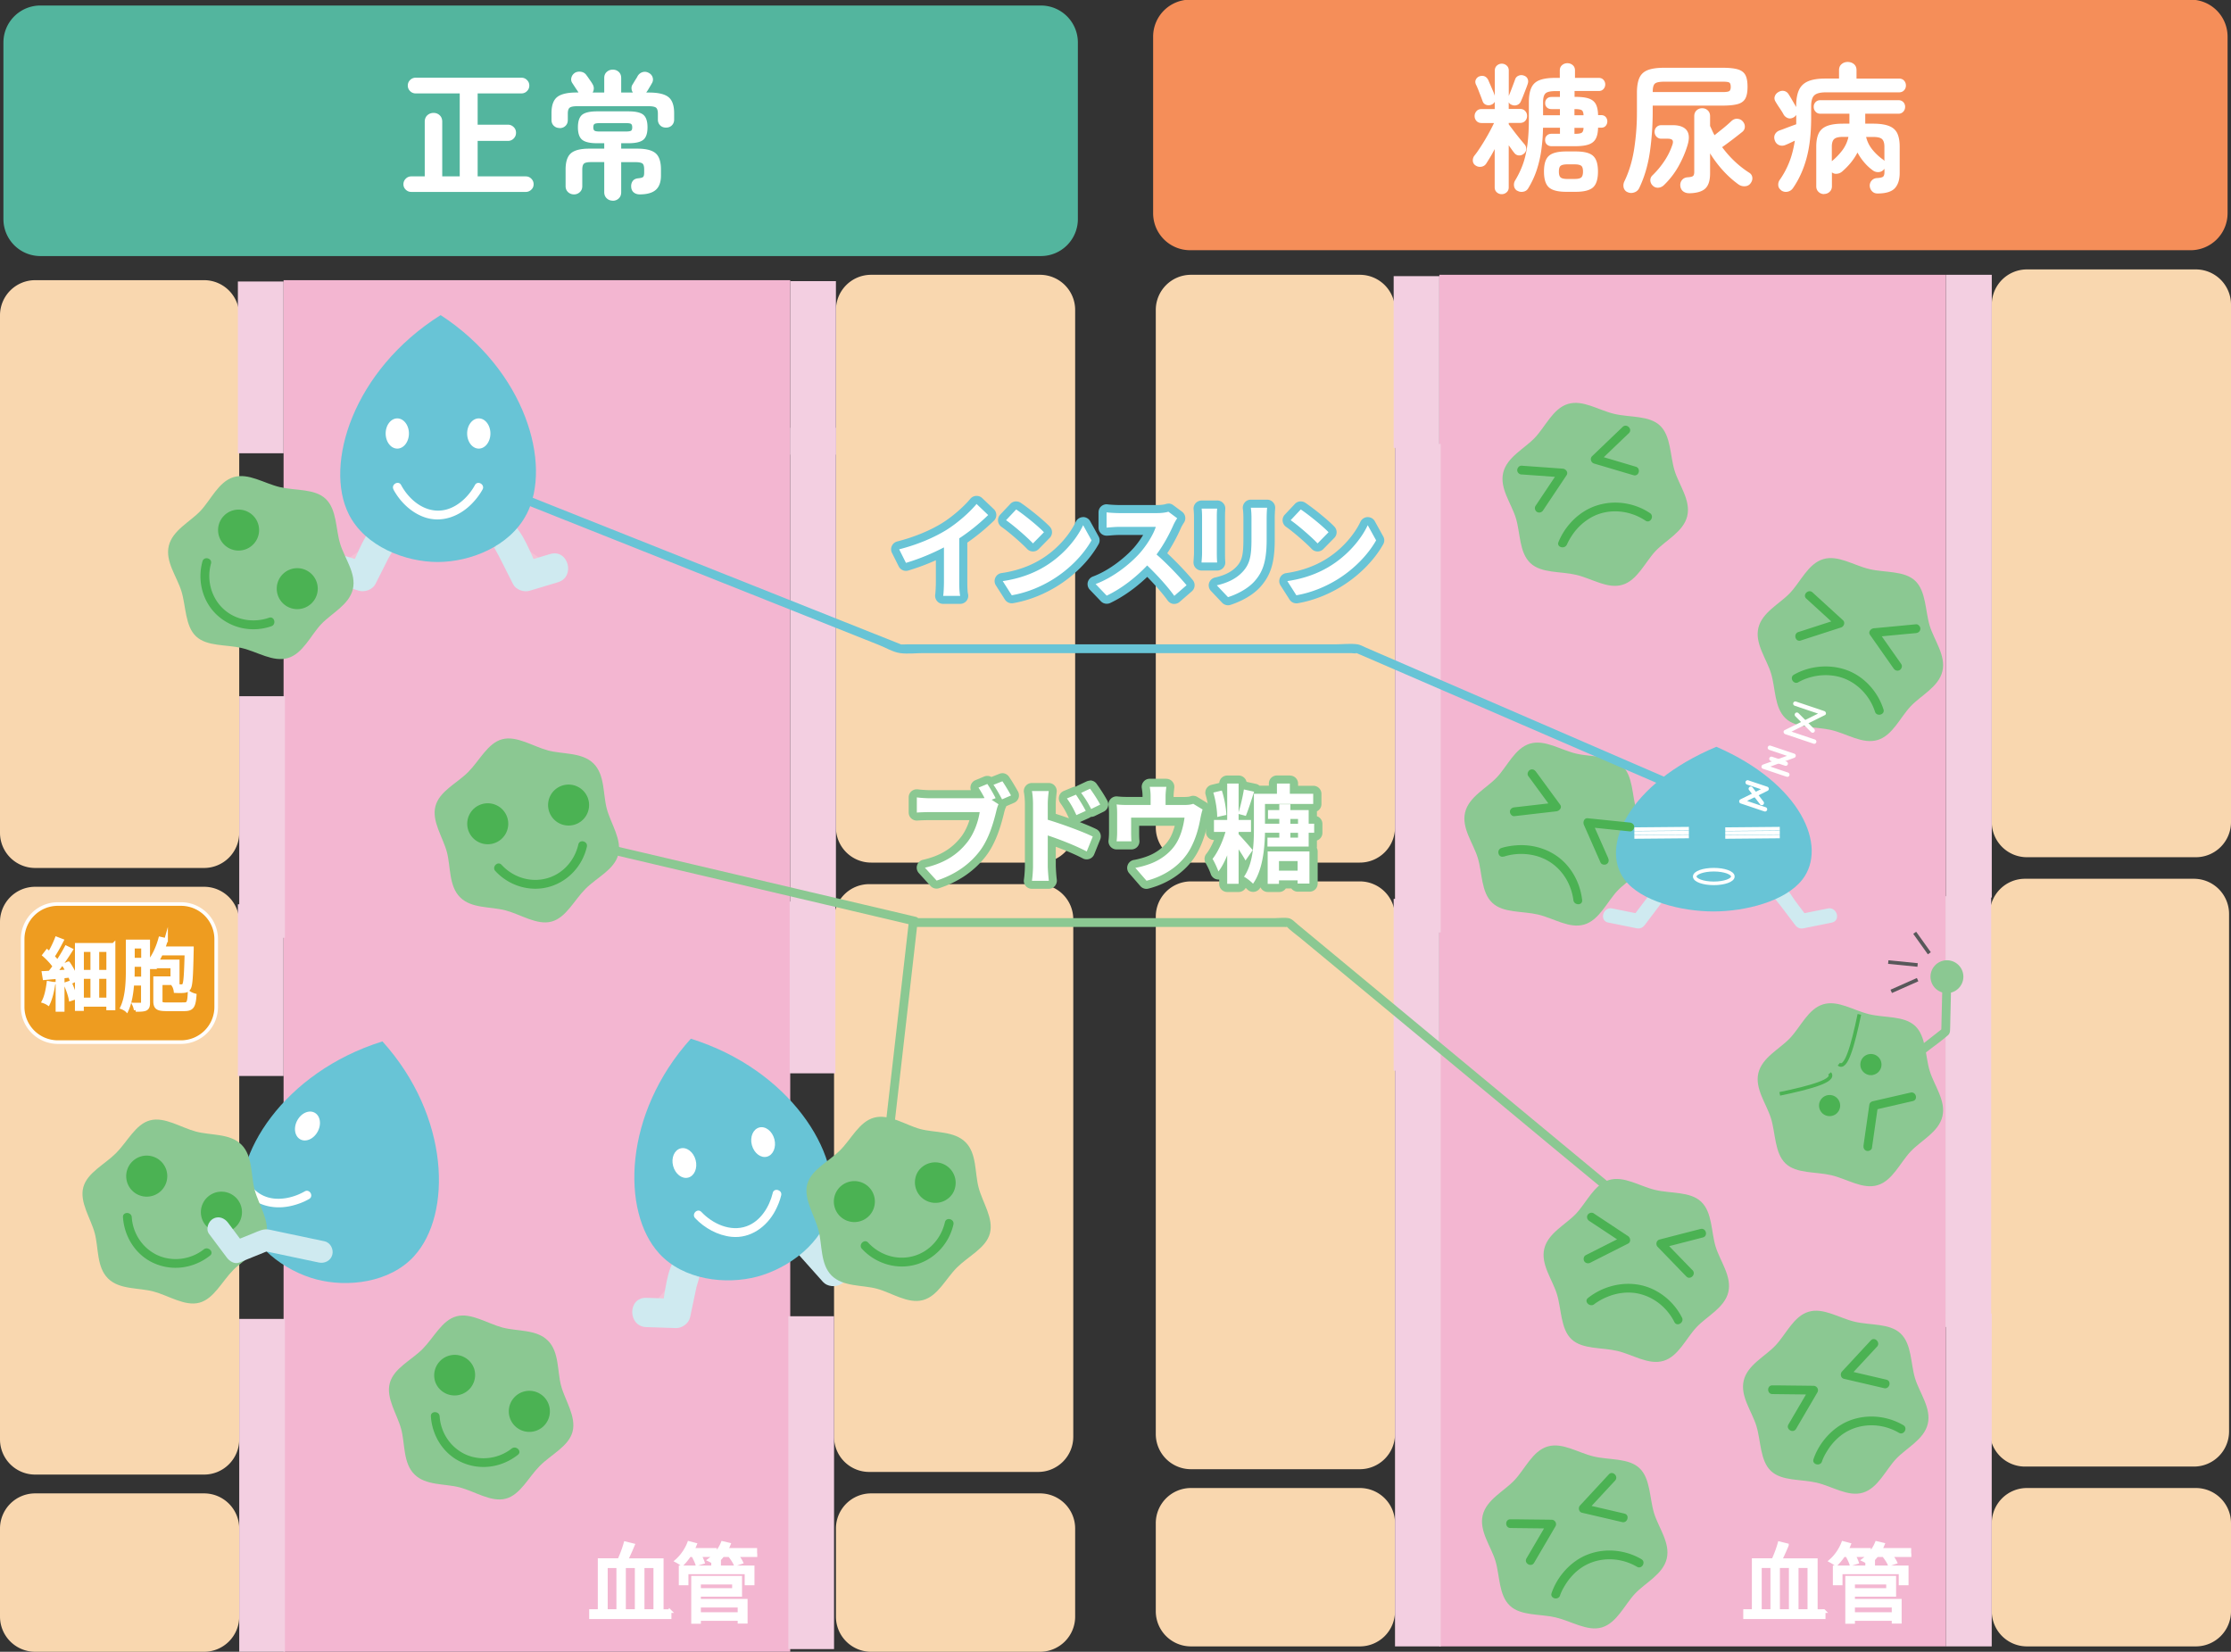 <svg width="335" height="248" fill="none" xmlns="http://www.w3.org/2000/svg"><rect width="100%" height="100%" fill="#333333" stroke="none"/><g clip-path="url(#a)"><path d="M30.637 42.065H5.285A5.281 5.281 0 0 0 0 47.342v77.699a5.281 5.281 0 0 0 5.285 5.277h25.352a5.281 5.281 0 0 0 5.285-5.277V47.342a5.281 5.281 0 0 0-5.285-5.277Zm125.521-.807h-25.352a5.281 5.281 0 0 0-5.285 5.277v77.699a5.281 5.281 0 0 0 5.285 5.277h25.352a5.281 5.281 0 0 0 5.285-5.277V46.535a5.281 5.281 0 0 0-5.285-5.277Z" fill="#F9D7AF"/><path d="M118.66 42.065H42.581V248h76.079V42.065Z" fill="#F3B6D1"/><path d="M42.581 42.267H35.72v25.789h6.861v-25.79Zm82.94-.057h-6.861v26.047h6.861V42.21Zm-82.738 62.319h-6.86V140.8h6.86v-36.271Z" fill="#F3CFE1"/><path d="M125.521 64.231h-6.861v71.332h6.861V64.231Z" fill="#F3CFE1"/><path d="m66.227 74.116-8.623 6.253-3.135 6.214-4.251-1.283" fill="#F5C1D6"/><path d="M65.12 72.22c-2.747 1.993-5.64 3.865-8.283 5.995-2.118 1.71-3.055 4.85-4.267 7.246l2.489-1.008-4.251-1.276c-2.723-.815-3.88 3.43-1.172 4.237l4.251 1.275c.88.266 2.06-.162 2.49-1.009l1.98-3.922c.274-.54.985-1.444 1.034-2.057.04-.492-.768.597-.51.436.202-.13.388-.29.59-.428 2.7-1.783 5.261-3.809 7.88-5.705 2.27-1.646.08-5.463-2.223-3.8l-.008.016Z" fill="#CFEAF0"/><path d="m67.165 74.116 8.63 6.253 3.136 6.214 4.251-1.283" fill="#F5C1D6"/><path d="M66.058 76.02c2.61 1.889 5.148 4.003 7.88 5.705 1.082.678.242.557.031-.096.21.637.647 1.282.954 1.88l2.11 4.18c.428.847 1.6 1.275 2.488 1.008l4.251-1.275c2.707-.815 1.552-5.06-1.172-4.236l-4.25 1.275 2.489 1.008c-1.22-2.412-2.15-5.519-4.267-7.246-2.627-2.146-5.536-4.01-8.284-5.995-2.295-1.662-4.501 2.146-2.222 3.8l-.008-.008Z" fill="#CFEAF0"/><path d="M79.06 77.215c-2.52 4.865-8.517 7.165-13.342 7.165-4.84 0-10.902-2.316-13.342-7.165-3.75-7.448.63-21.618 13.787-29.905 12.72 8.271 16.785 22.416 12.906 29.905h-.008Z" fill="#68C4D6"/><path d="M61.403 65.086c0 1.251-.784 2.268-1.746 2.268-.961 0-1.745-1.017-1.745-2.268 0-1.25.784-2.267 1.745-2.267.962 0 1.746 1.017 1.746 2.267Zm12.235 0c0 1.251-.784 2.268-1.745 2.268-.962 0-1.746-1.017-1.746-2.268 0-1.25.784-2.267 1.746-2.267.961 0 1.745 1.017 1.745 2.267Zm-14.555 8.417c.97 1.791 2.562 3.365 4.477 4.09 2.724 1.042 5.56-.088 7.452-2.138a9.839 9.839 0 0 0 1.446-1.96c.404-.743-.735-1.412-1.14-.67-1.042 1.912-2.998 3.704-5.252 3.833-2.538.145-4.688-1.71-5.835-3.833-.404-.75-1.544-.08-1.14.67l-.008.008Z" fill="#fff"/><path d="M52.982 88.463c-.558 2.356-3.209 3.615-4.76 5.261-1.552 1.646-2.732 4.398-4.97 5.068-2.239.67-4.582-.936-6.942-1.493-2.36-.557-5.237-.21-6.878-1.76-1.64-1.549-1.503-4.518-2.181-6.745-.68-2.227-2.465-4.47-1.908-6.827.558-2.356 3.209-3.615 4.76-5.26 1.552-1.647 2.732-4.399 4.97-5.068 2.239-.67 4.583.936 6.942 1.493 2.36.556 5.237.21 6.878 1.759 1.697 1.597 1.503 4.518 2.182 6.745.678 2.228 2.464 4.47 1.907 6.827Z" fill="#8BC892"/><path d="M30.637 133.143H5.285A5.28 5.28 0 0 0 0 138.42v77.699a5.281 5.281 0 0 0 5.285 5.277h25.352a5.281 5.281 0 0 0 5.285-5.277V138.42a5.28 5.28 0 0 0-5.285-5.277Zm0 91.077H5.285A5.28 5.28 0 0 0 0 229.497v13.225A5.282 5.282 0 0 0 5.285 248h25.352a5.282 5.282 0 0 0 5.285-5.278v-13.225a5.28 5.28 0 0 0-5.285-5.277Zm125.521 0h-25.352a5.28 5.28 0 0 0-5.285 5.277v13.225a5.281 5.281 0 0 0 5.285 5.278h25.352a5.281 5.281 0 0 0 5.285-5.278v-13.225a5.28 5.28 0 0 0-5.285-5.277Z" fill="#F9D7AF"/><path d="M42.581 135.765H35.72v25.789h6.861v-25.789Zm.202 62.262h-6.86V248h6.86v-49.973Z" fill="#F3CFE1"/><path d="M62.203 188.578c-3.685 4.051-10.078 4.745-14.74 3.502-4.68-1.243-9.94-5.035-11.056-10.353-1.705-8.158 6.174-20.73 21.02-25.37 10.158 11.257 10.457 25.975 4.776 32.213v.008Z" fill="#68C4D6"/><path d="M47.721 169.865c-.582 1.114-1.746 1.655-2.602 1.211-.857-.444-1.083-1.703-.501-2.816.582-1.114 1.745-1.655 2.602-1.211.857.444 1.083 1.703.501 2.816Zm-12.729 3.204c-.096 1.783.308 3.72 1.27 5.237 1.64 2.598 4.662 3.429 7.556 2.727.897-.217 1.802-.548 2.602-1.016.735-.42.072-1.566-.671-1.138-1.511.871-3.483 1.356-5.196.976-2.4-.532-3.734-2.606-4.13-4.898a8.69 8.69 0 0 1-.113-1.888c.048-.847-1.277-.847-1.318 0Z" fill="#fff"/><path d="M36.253 171.858c1.722 1.711 1.398 4.624 1.988 6.803.606 2.251 2.312 4.632 1.714 6.883-.598 2.251-3.2 3.405-4.914 5.124-1.713 1.719-2.925 4.341-5.107 4.922-2.182.581-4.64-1.089-6.902-1.686-2.263-.597-5.107-.251-6.82-1.961-1.722-1.711-1.399-4.624-1.989-6.803-.606-2.251-2.311-4.631-1.713-6.883.582-2.186 3.2-3.405 4.914-5.124 1.713-1.718 2.925-4.341 5.107-4.922 2.182-.581 4.639 1.09 6.902 1.687 2.262.597 5.107.25 6.82 1.96Z" fill="#8BC892"/><path d="M130.523 221h25.352a5.28 5.28 0 0 0 5.285-5.277v-77.698a5.281 5.281 0 0 0-5.285-5.278h-25.352a5.281 5.281 0 0 0-5.285 5.278v77.698a5.28 5.28 0 0 0 5.285 5.277Z" fill="#F9D7AF"/><path d="M118.579 161.151h6.861v-25.789h-6.861v25.789Zm-.202 86.446h6.861v-49.973h-6.861v49.973Z" fill="#F3CFE1"/><path d="M204.186 41.258h-25.352a5.281 5.281 0 0 0-5.285 5.277v77.699a5.281 5.281 0 0 0 5.285 5.277h25.352a5.281 5.281 0 0 0 5.285-5.277V46.535a5.281 5.281 0 0 0-5.285-5.277Zm125.529-.807h-25.352a5.281 5.281 0 0 0-5.285 5.277v77.699a5.28 5.28 0 0 0 5.285 5.277h25.352a5.28 5.28 0 0 0 5.285-5.277V45.728a5.281 5.281 0 0 0-5.285-5.277Z" fill="#F9D7AF"/><path d="M292.209 41.258H216.13v205.935h76.079V41.258Z" fill="#F3B6D1"/><path d="M216.13 41.46h-6.861v25.79h6.861V41.46Z" fill="#F3CFE1"/><path d="M216.332 66.652h-6.861V140h6.861V66.65Zm82.746-25.394h-6.861v93.498h6.861V41.258Z" fill="#F3CFE1"/><path d="M204.186 132.335h-25.352a5.281 5.281 0 0 0-5.285 5.278v77.698a5.281 5.281 0 0 0 5.285 5.278h25.352a5.281 5.281 0 0 0 5.285-5.278v-77.698a5.281 5.281 0 0 0-5.285-5.278Zm0 91.078h-25.352a5.281 5.281 0 0 0-5.285 5.277v13.226a5.281 5.281 0 0 0 5.285 5.277h25.352a5.281 5.281 0 0 0 5.285-5.277V228.69a5.281 5.281 0 0 0-5.285-5.277Zm125.529 0h-25.352a5.281 5.281 0 0 0-5.285 5.277v13.226a5.281 5.281 0 0 0 5.285 5.277h25.352a5.281 5.281 0 0 0 5.285-5.277V228.69a5.281 5.281 0 0 0-5.285-5.277Z" fill="#F9D7AF"/><path d="M216.13 134.958h-6.861v25.789h6.861v-25.789Z" fill="#F3CFE1"/><path d="M216.332 157.326h-6.861v89.867h6.861v-89.867Z" fill="#F3CFE1"/><path d="M304.072 220.193h25.352a5.28 5.28 0 0 0 5.285-5.277v-77.699a5.281 5.281 0 0 0-5.285-5.277h-25.352a5.281 5.281 0 0 0-5.285 5.277v77.699a5.28 5.28 0 0 0 5.285 5.277Z" fill="#F9D7AF"/><path d="M292.128 199.238h6.861v-64.683h-6.861v64.683Z" fill="#F3CFE1"/><path d="M292.209 247.193h6.861V197.22h-6.861v49.973Z" fill="#F3CFE1"/><path d="m110.562 181.889 9.94 3.824 4.631 5.205 3.782-2.324" fill="#F5C1D6"/><path d="M109.972 184.011c3.007 1.154 6.005 2.534 9.076 3.494 1.091.339.533.492-.049-.17l1.358 1.525c1.075 1.203 2.141 2.405 3.216 3.607.631.711 1.875.832 2.667.347l3.782-2.324c2.409-1.484.202-5.285-2.222-3.8l-3.782 2.324 2.667.347c-1.786-2.001-3.5-4.785-5.973-5.907-3.095-1.404-6.4-2.461-9.576-3.679-2.643-1.017-3.79 3.235-1.172 4.236h.008Z" fill="#CFEAF0"/><path d="m109.657 182.131-6.732 8.255-1.43 6.802-4.437-.137" fill="#F5C1D6"/><path d="M108.097 180.581c-2.133 2.615-4.372 5.181-6.416 7.868-1.665 2.195-1.754 5.511-2.312 8.166l2.126-1.614-4.437-.145c-2.837-.089-2.829 4.309 0 4.398l4.437.145c.913.032 1.931-.702 2.125-1.614.315-1.509.63-3.01.954-4.519.081-.379.622-1.791.452-2.138.154.307-.961 1.251.073.081 2.134-2.413 4.089-5.011 6.118-7.505 1.778-2.178-1.326-5.301-3.112-3.106l-.008-.017Z" fill="#CFEAF0"/><path d="M98.957 188.175c3.685 4.05 10.078 4.744 14.741 3.502 4.679-1.243 9.94-5.036 11.055-10.353 1.705-8.158-6.174-20.73-21.02-25.37-10.158 11.257-10.457 25.975-4.776 32.213v.008Z" fill="#68C4D6"/><path d="M112.898 171.923c.323 1.21 1.341 1.993 2.27 1.743.93-.25 1.431-1.428 1.108-2.639-.324-1.21-1.342-1.993-2.271-1.743-.93.251-1.431 1.429-1.107 2.639Zm-11.823 3.139c.323 1.211 1.341 1.993 2.27 1.743.93-.25 1.431-1.428 1.108-2.639-.324-1.21-1.342-1.993-2.271-1.742-.93.25-1.431 1.428-1.107 2.638Zm14.958 4.051c-.501 2.082-1.842 4.261-3.943 5.003-2.425.863-5.092-.379-6.773-2.154-.59-.622-1.519.314-.937.936 1.414 1.492 3.418 2.598 5.463 2.8 2.845.29 5.293-1.501 6.57-3.93.38-.726.703-1.509.889-2.308.186-.799-1.075-1.178-1.277-.347h.008Z" fill="#fff"/><path d="M126.143 172.706c-1.721 1.711-4.348 2.921-4.929 5.1-.582 2.179 1.091 4.632 1.689 6.891.581 2.187.25 5.1 1.963 6.81 1.714 1.719 4.631 1.396 6.813 1.985 2.182.589 4.639 2.308 6.894 1.711 2.254-.597 3.41-3.195 5.131-4.906 1.722-1.711 4.348-2.921 4.93-5.1.606-2.251-1.091-4.631-1.689-6.891-.598-2.259-.251-5.1-1.964-6.81-1.713-1.719-4.631-1.396-6.813-1.985-2.182-.589-4.638-2.308-6.893-1.711-2.255.597-3.41 3.195-5.132 4.906ZM82.27 201.279c1.72 1.711 1.397 4.624 1.987 6.802.59 2.179 2.311 4.632 1.713 6.883-.581 2.187-3.2 3.406-4.913 5.124-1.713 1.719-2.925 4.342-5.108 4.923-2.181.581-4.638-1.09-6.901-1.687s-5.108-.25-6.82-1.961c-1.722-1.71-1.399-4.623-1.989-6.802-.606-2.251-2.311-4.632-1.713-6.883.598-2.252 3.2-3.405 4.913-5.124 1.714-1.719 2.926-4.341 5.108-4.922 2.182-.581 4.639 1.089 6.901 1.686 2.263.597 5.108.25 6.821 1.961Zm6.86-86.639c1.722 1.71 1.398 4.623 1.988 6.802.606 2.251 2.312 4.632 1.714 6.883-.598 2.251-3.2 3.405-4.914 5.124-1.713 1.719-2.925 4.341-5.108 4.922-2.181.581-4.638-1.089-6.901-1.686s-5.108-.25-6.82-1.961c-1.722-1.711-1.399-4.624-1.989-6.802-.606-2.252-2.311-4.632-1.713-6.883.598-2.252 3.2-3.406 4.913-5.124 1.714-1.719 2.926-4.342 5.108-4.923 2.182-.581 4.639 1.09 6.901 1.687 2.19.581 5.108.25 6.821 1.961Z" fill="#8BC892"/><path d="M27.178 135.733H8.688a5.281 5.281 0 0 0-5.286 5.277v10.175a5.282 5.282 0 0 0 5.286 5.278h18.49a5.282 5.282 0 0 0 5.285-5.278V141.01a5.281 5.281 0 0 0-5.285-5.277Z" fill="#EE9C20" stroke="#fff" stroke-width=".54" stroke-miterlimit="10"/><path d="M328.931.218H178.705a5.281 5.281 0 0 0-5.285 5.277V32.02a5.281 5.281 0 0 0 5.285 5.277h150.226a5.281 5.281 0 0 0 5.285-5.277V5.495a5.281 5.281 0 0 0-5.285-5.277Z" fill="#F58E59" stroke="#F58E59" stroke-width=".54" stroke-miterlimit="10"/><path d="M156.295 1.098H6.069A5.281 5.281 0 0 0 .784 6.375v26.523a5.281 5.281 0 0 0 5.285 5.278h150.226a5.281 5.281 0 0 0 5.285-5.278V6.375a5.281 5.281 0 0 0-5.285-5.277Z" fill="#53B59E" stroke="#53B59E" stroke-width=".54" stroke-miterlimit="10"/><path d="M10.271 144.633c.518.75 1.035 1.751 1.237 2.413l-.703.339a7.294 7.294 0 0 0-.332-.872l-1.058.105v5.011h-.792v-4.938l-1.948.177-.13-.799c.284-.008.59-.032.922-.056.235-.266.469-.589.711-.92-.34-.516-.978-1.21-1.543-1.695l.444-.573c.122.097.227.202.34.307.404-.662.832-1.565 1.083-2.219l.792.307c-.413.799-.93 1.743-1.382 2.396.283.283.533.573.719.823.509-.75.978-1.541 1.317-2.186l.727.355c-.662 1.073-1.551 2.372-2.367 3.348l1.826-.121a8.677 8.677 0 0 0-.533-.92l.662-.282h.008Zm-2.238 3.066c-.154 1.106-.437 2.235-.8 2.986a2.869 2.869 0 0 0-.687-.331c.38-.718.59-1.767.727-2.784l.752.129h.008Zm2.465-.169c.34.718.67 1.654.8 2.267l-.703.234c-.105-.613-.445-1.565-.768-2.283l.67-.226v.008Zm6.554-5.681v9.562h-.817v-.54h-3.919v.637h-.792v-9.651h5.52l.008-.008Zm-4.728.807v3.236h1.527v-3.236h-1.527Zm0 7.4h1.527v-3.365h-1.527v3.365Zm3.92-7.4h-1.617v3.236h1.617v-3.236Zm0 7.4v-3.365h-1.617v3.365h1.617Zm11.37.718c.67 0 .776-.234.849-1.671.202.138.541.267.776.331-.122 1.679-.388 2.106-1.568 2.106h-2.683c-1.31 0-1.697-.234-1.697-1.242v-3.43h2.578v-1.767h-2.441v-.557c-.162.25-.331.468-.51.686a7.525 7.525 0 0 0-.662-.532v5.914c0 .46-.097.718-.388.872-.283.129-.727.153-1.495.153a2.946 2.946 0 0 0-.25-.815c.517.008.986.008 1.115 0 .154-.008.21-.056.21-.21v-2.913h-1.576c-.097 1.388-.331 2.857-.848 3.978-.138-.137-.493-.33-.695-.403.775-1.646.84-3.994.84-5.713v-4.212h3.087v3.219c.792-.895 1.422-2.267 1.802-3.655l.881.202a14.29 14.29 0 0 1-.42 1.259h4.3s0 .29-.009.419c-.08 3.906-.153 5.221-.46 5.624-.186.275-.405.356-.728.388-.283.032-.776.032-1.268.008-.025-.234-.122-.589-.251-.799.493.032.954.048 1.156.048.177 0 .266-.032.355-.161.21-.282.291-1.444.38-4.729h-3.806c-.186.42-.404.815-.623 1.179h3.12v3.268H24.13v2.671c0 .411.154.492.905.492h2.578v-.008Zm-6.15-3.882v-2.009h-1.511v.662c0 .411 0 .871-.024 1.355h1.527l.008-.008Zm-1.503-4.752v1.936h1.511v-1.936h-1.51Zm80.588 99.744v.928H88.742v-.928h1.293v-7.65h2.95c.347-.751.727-1.767.93-2.518l1.114.275c-.306.734-.67 1.565-1.018 2.251h5.358v7.65h1.188l-.008-.008Zm-9.568 0h1.85v-6.73h-1.85v6.73Zm4.614-6.73h-1.89v6.73h1.89v-6.73Zm.905 0v6.73h1.891v-6.73h-1.89Zm16.939-1.654h-2.836c.282.363.557.758.695 1.057l-.881.298c-.146-.371-.501-.903-.865-1.355h-1.034a9.071 9.071 0 0 1-.728.815h.194v1.008h5.035v2.413h-.929v-1.654h-8.987v1.654h-.905v-2.413h4.873v-.815a4.647 4.647 0 0 0-.533-.298c.282-.21.557-.436.8-.71h-2.304c.219.371.413.774.501 1.057l-.856.258c-.105-.347-.364-.863-.606-1.315h-.558a8.531 8.531 0 0 1-1.115 1.371 5.199 5.199 0 0 0-.792-.516c.776-.67 1.479-1.678 1.859-2.687l.889.234a7.247 7.247 0 0 1-.372.799h3.386v.75c.477-.532.881-1.137 1.139-1.783l.922.218a5.513 5.513 0 0 1-.404.815h4.388v.799h.024Zm-8.469 6.834h7.014v3.163h-.945v-.411h-6.069v.436h-.905v-6.641h7.087v2.574h-6.182v.879Zm0-2.711v1.097h5.237v-1.097h-5.237Zm0 3.462v1.251h6.069v-1.251h-6.069Z" fill="#fff" stroke="#fff" stroke-width=".54" stroke-miterlimit="10"/><path d="M253.353 77.473c-.557 2.356-3.208 3.615-4.76 5.26-1.551 1.647-2.731 4.399-4.97 5.068-2.238.67-4.582-.936-6.942-1.492-2.36-.557-5.237-.21-6.877-1.76-1.697-1.597-1.503-4.518-2.182-6.745-.679-2.228-2.465-4.47-1.907-6.827.557-2.356 3.208-3.615 4.76-5.261 1.6-1.695 2.731-4.398 4.97-5.068 2.238-.67 4.582.936 6.942 1.493 2.359.557 5.236.21 6.877 1.76 1.641 1.549 1.503 4.518 2.182 6.745.655 2.163 2.465 4.47 1.907 6.827Zm38.314 23.304c-.557 2.356-3.208 3.615-4.76 5.261-1.6 1.694-2.731 4.397-4.97 5.067-2.238.67-4.582-.936-6.942-1.493-2.36-.556-5.237-.209-6.877-1.759-1.697-1.597-1.503-4.519-2.182-6.746-.655-2.162-2.465-4.47-1.907-6.826.557-2.356 3.208-3.615 4.76-5.261 1.6-1.695 2.731-4.398 4.97-5.068 2.238-.67 4.582.936 6.942 1.493 2.36.557 5.237.21 6.877 1.759 1.641 1.55 1.503 4.519 2.182 6.746.655 2.162 2.465 4.47 1.907 6.827Zm0 66.837c-.557 2.357-3.208 3.615-4.76 5.262-1.6 1.694-2.731 4.397-4.97 5.067-2.238.67-4.582-.936-6.942-1.493-2.36-.557-5.237-.21-6.877-1.759-1.641-1.549-1.503-4.519-2.182-6.746-.655-2.162-2.465-4.47-1.907-6.826.557-2.357 3.208-3.615 4.76-5.261 1.6-1.695 2.731-4.398 4.97-5.068 2.238-.67 4.582.936 6.942 1.493 2.36.557 5.237.21 6.877 1.759 1.641 1.549 1.503 4.519 2.182 6.746.655 2.162 2.465 4.47 1.907 6.826Zm-32.148 26.379c-.557 2.356-3.208 3.615-4.76 5.261-1.6 1.694-2.731 4.398-4.97 5.067-2.238.67-4.582-.936-6.942-1.492-2.359-.557-5.236-.21-6.877-1.759-1.641-1.55-1.503-4.519-2.182-6.746-.655-2.163-2.465-4.471-1.907-6.827.557-2.356 3.208-3.615 4.76-5.261 1.6-1.695 2.731-4.398 4.97-5.068 2.238-.669 4.582.936 6.942 1.493 2.36.557 5.237.21 6.877 1.759 1.697 1.598 1.503 4.519 2.182 6.746.655 2.163 2.465 4.471 1.907 6.827Zm-9.245 40.015c-.557 2.356-3.208 3.615-4.76 5.261-1.551 1.646-2.731 4.398-4.97 5.068-2.166.653-4.582-.936-6.942-1.493-2.36-.557-5.237-.21-6.877-1.759-1.697-1.598-1.503-4.519-2.182-6.746-.655-2.163-2.465-4.471-1.907-6.827.557-2.356 3.208-3.615 4.76-5.261 1.6-1.694 2.731-4.398 4.97-5.067 2.238-.67 4.582.936 6.942 1.492 2.359.557 5.236.21 6.877 1.759 1.641 1.55 1.503 4.519 2.182 6.746.655 2.163 2.465 4.471 1.907 6.827Zm-2.642-105.529c-.558 2.356-3.209 3.615-4.76 5.261-1.552 1.646-2.732 4.398-4.971 5.067-2.238.67-4.582-.936-6.942-1.493-2.359-.556-5.236-.209-6.877-1.759-1.697-1.597-1.503-4.518-2.182-6.745-.679-2.228-2.465-4.471-1.907-6.827.558-2.356 3.208-3.615 4.76-5.261 1.6-1.695 2.731-4.398 4.97-5.068 2.239-.669 4.582.936 6.942 1.493 2.36.557 5.237.21 6.877 1.759 1.697 1.598 1.503 4.519 2.182 6.746.655 2.163 2.465 4.47 1.908 6.827Zm41.837 85.299c-.557 2.357-3.208 3.615-4.76 5.262-1.551 1.646-2.731 4.397-4.97 5.067-2.238.67-4.582-.936-6.942-1.493-2.36-.556-5.237-.21-6.877-1.759-1.641-1.549-1.503-4.519-2.182-6.746-.679-2.227-2.465-4.47-1.907-6.826.557-2.356 3.208-3.615 4.76-5.261 1.6-1.695 2.731-4.398 4.97-5.068 2.238-.67 4.582.936 6.942 1.493 2.359.557 5.236.21 6.877 1.759 1.697 1.598 1.503 4.519 2.182 6.746.655 2.162 2.465 4.47 1.907 6.826Z" fill="#8BC892"/><path d="M282.22 163.047c.339-.049.703-.355.978-.541.598-.403 1.18-.831 1.754-1.259 1.495-1.105 2.965-2.243 4.436-3.381 1.027-.798 2.11-1.557 3.087-2.412.251-.218.324-.46.34-.783.032-.654.032-1.307.048-1.961.041-1.565.073-3.131.113-4.696.025-.847-1.301-.847-1.317 0-.056 2.292-.113 4.575-.161 6.867l.194-.468a408.78 408.78 0 0 1-4.688 3.647 148.417 148.417 0 0 1-3.402 2.55c-.396.282-.792.573-1.196.839-.137.097-.283.178-.428.266-.21.13-.017.041-.105.049-.841.121-.485 1.396.347 1.275v.008Z" fill="#8BC892"/><path d="M292.346 148.837a2.197 2.197 0 0 0 2.198-2.195 2.197 2.197 0 0 0-2.198-2.195 2.197 2.197 0 0 0-2.198 2.195c0 1.212.984 2.195 2.198 2.195Z" fill="#8BC892" stroke="#8BC892" stroke-width=".54" stroke-miterlimit="10"/><path d="m289.704 143.124-2.199-3.074m.437 4.833-4.405-.436m4.405 2.639-3.96 1.759" stroke="#58585A" stroke-width=".54" stroke-miterlimit="10"/><path d="M257.24 129.059c-1.907.92-3.814 1.848-5.729 2.768-.905.436-1.843.839-2.732 1.315-.646.347-1.091 1.17-1.527 1.743-.728.96-1.455 1.921-2.174 2.873l1.244-.508-4.25-.856c-1.382-.274-1.972 1.84-.582 2.122l4.251.856c.533.105.929-.089 1.244-.509l1.81-2.388 1.075-1.42c.073-.097.186-.202.235-.315-.049.105-.59.379-.267.323.283-.049.622-.299.881-.428l1.568-.758 3.765-1.816 2.304-1.114c1.277-.613.161-2.509-1.116-1.896v.008Z" fill="#CFEAF0"/><path d="M258.178 130.956c1.867.903 3.725 1.799 5.592 2.703.921.444 1.827.944 2.764 1.339.065.032.17.113.242.113 0 0-.484-.597-.274-.258.258.42.614.815.913 1.202.711.936 1.422 1.88 2.133 2.816.316.42.72.614 1.245.509 1.414-.283 2.836-.565 4.251-.856 1.414-.29.8-2.396-.582-2.122-1.382.275-2.837.565-4.251.856l1.245.508c-.615-.815-1.237-1.63-1.851-2.453-.477-.629-1.026-1.695-1.73-2.114-.751-.444-1.6-.775-2.384-1.154l-3.83-1.848a320.36 320.36 0 0 1-2.368-1.146c-1.269-.613-2.384 1.283-1.115 1.896v.009Z" fill="#CFEAF0"/><path d="M270.623 132.069c-2.521 3.244-8.518 4.777-13.342 4.777-4.841 0-10.902-1.541-13.343-4.777-3.75-4.962.631-14.42 13.787-19.947 12.72 5.519 16.785 14.952 12.906 19.947h-.008Z" fill="#68C4D6"/><path d="M260.198 131.601c0 .565-1.285 1.025-2.861 1.025-1.576 0-2.86-.46-2.86-1.025 0-.564 1.284-1.024 2.86-1.024 1.576 0 2.861.46 2.861 1.024Zm-14.789-7.109 8.187-.073m-8.187.654 8.187-.064m-8.187.653 8.187-.072m5.463-1.098 8.186-.073m-8.186.654 8.186-.064m-8.186.653 8.186-.072" stroke="#fff" stroke-width=".54" stroke-miterlimit="10"/><path d="M269.5 105.965c1.244.42 2.497.84 3.741 1.259.178.057.348.121.526.178l-.081-.605c-.647.322-1.293.637-1.932.96l-3.07 1.517c-.235.113-.469.234-.704.347-.274.137-.169.516.081.605 1.245.42 2.497.839 3.742 1.259.178.056.347.121.525.177a.323.323 0 0 0 .404-.234c.049-.177-.064-.347-.234-.403-1.245-.42-2.497-.839-3.742-1.259-.178-.056-.347-.121-.525-.177l.081.605c.646-.323 1.293-.638 1.931-.96l3.071-1.517c.235-.113.469-.234.703-.347.275-.138.17-.517-.081-.606l-3.741-1.258c-.178-.057-.348-.122-.526-.178a.326.326 0 0 0-.404.234c-.048.178.065.347.235.403Zm-3.823 6.625c1.043.347 2.077.702 3.12 1.049.145.048.291.097.444.145v-.637l-1.527.557-2.425.887c-.185.065-.371.137-.557.202-.307.113-.323.532 0 .637 1.042.347 2.077.702 3.119 1.049.146.049.291.097.445.146.169.056.363-.065.404-.234.048-.178-.065-.347-.235-.404-1.042-.347-2.077-.702-3.119-1.049-.145-.048-.291-.097-.444-.145v.637l1.527-.556 2.424-.888c.186-.065.372-.137.558-.202.307-.113.323-.532 0-.637-1.043-.347-2.077-.702-3.119-1.049a21.29 21.29 0 0 0-.445-.145c-.17-.057-.364.064-.404.234-.049.177.065.347.234.403Zm-3.337 5.205c.832.282 1.665.556 2.497.839l.356.121-.081-.605c-.429.209-.857.427-1.285.637l-2.045 1.009c-.153.08-.315.153-.468.234-.114.056-.178.21-.162.331a.33.33 0 0 0 .234.274c.404.137.8.266 1.204.403l1.908.646c.145.048.291.097.444.145.162.057.372-.064.404-.234a.332.332 0 0 0-.234-.403c-.404-.137-.8-.267-1.204-.404l-1.908-.645a29.135 29.135 0 0 0-.444-.146l.081.606c.428-.21.856-.428 1.285-.638l2.044-1.008c.154-.081.316-.154.469-.234a.332.332 0 0 0-.073-.606c-.832-.282-1.664-.556-2.497-.839l-.355-.121c-.162-.056-.372.065-.405.234a.335.335 0 0 0 .235.404Z" fill="#fff"/><path d="M269.581 107.539c.266.266.533.532.8.807l1.277 1.283.291.29c.121.121.347.129.468 0a.337.337 0 0 0 0-.468c-.266-.266-.533-.532-.8-.807l-1.277-1.283-.29-.29c-.122-.121-.348-.129-.469 0a.338.338 0 0 0 0 .468Zm-3.669 6.714.727.242 1.148.387c.088.032.177.056.266.089.162.056.372-.065.404-.234a.334.334 0 0 0-.234-.404l-.727-.242-1.148-.387c-.089-.032-.178-.057-.267-.089-.161-.056-.371.065-.404.234a.335.335 0 0 0 .235.404Zm-3.249 4.405.558.726.888 1.146c.065.089.138.178.203.266.048.065.161.097.234.097a.32.32 0 0 0 .234-.097.355.355 0 0 0 .097-.234c0-.096-.04-.161-.097-.234l-.557-.726-.889-1.146c-.065-.088-.138-.177-.202-.266-.049-.064-.162-.097-.235-.097a.324.324 0 0 0-.234.097.357.357 0 0 0-.097.234c0 .097.04.161.097.234Z" fill="#fff"/><path d="M35.825 82.662c1.7 0 3.08-1.377 3.08-3.075a3.077 3.077 0 0 0-3.08-3.074 3.077 3.077 0 0 0-3.079 3.074 3.077 3.077 0 0 0 3.08 3.075Zm8.809 8.795c1.7 0 3.079-1.377 3.079-3.075a3.077 3.077 0 0 0-3.08-3.074 3.077 3.077 0 0 0-3.078 3.074 3.077 3.077 0 0 0 3.079 3.075Zm-14.232-7.174c-.8 2.873 0 6.06 2.223 8.094 2.222 2.033 5.342 2.614 8.122 1.646.8-.275.452-1.55-.348-1.275-2.335.815-4.994.387-6.837-1.308-1.842-1.694-2.561-4.365-1.883-6.81.227-.815-1.042-1.17-1.276-.347Zm44.464 36.788a3.073 3.073 0 0 1 .986 4.236 3.083 3.083 0 0 1-4.242.985 3.074 3.074 0 0 1-.986-4.237 3.083 3.083 0 0 1 4.242-.984Zm12.139-2.808a3.073 3.073 0 0 1 .986 4.236 3.083 3.083 0 0 1-4.243.985 3.08 3.08 0 0 1-.986-4.237 3.083 3.083 0 0 1 4.243-.984ZM74.39 130.786c2.085 2.26 5.334 3.228 8.291 2.3 2.74-.855 4.809-3.171 5.44-5.955.185-.823-1.084-1.178-1.278-.347-.533 2.332-2.198 4.301-4.517 5.027-2.53.791-5.229-.032-7.007-1.961-.574-.629-1.511.307-.937.936h.008Zm55.527 47.012a3.072 3.072 0 0 1 .986 4.236 3.083 3.083 0 0 1-4.243.984 3.073 3.073 0 0 1-.986-4.236 3.083 3.083 0 0 1 4.243-.984Zm12.131-2.816a3.073 3.073 0 0 1 .986 4.236 3.08 3.08 0 0 1-5.229-3.252 3.083 3.083 0 0 1 4.243-.984Zm-12.616 12.523c2.085 2.259 5.334 3.228 8.292 2.3 2.74-.855 4.808-3.171 5.439-5.955.186-.823-1.083-1.178-1.277-.347-.533 2.332-2.198 4.301-4.518 5.027-2.529.791-5.228-.032-7.006-1.961-.574-.629-1.511.307-.938.936h.008Zm-58.242 17.97a3.085 3.085 0 0 1-5.827 2.025 3.084 3.084 0 0 1 5.826-2.025Zm11.208 5.415a3.083 3.083 0 0 1-5.826 2.025 3.084 3.084 0 0 1 5.827-2.025ZM64.7 212.657c.186 2.864 1.818 5.543 4.445 6.81 2.86 1.372 6.158.904 8.623-1.041.67-.524-.275-1.452-.938-.936-2.02 1.59-4.873 1.929-7.176.759-2.117-1.081-3.483-3.236-3.637-5.592-.056-.839-1.374-.847-1.317 0Zm-39.753-37.086a3.084 3.084 0 0 1-5.827 2.025 3.085 3.085 0 0 1 1.9-3.922 3.092 3.092 0 0 1 3.927 1.897Zm11.217 5.414a3.085 3.085 0 0 1-1.899 3.922 3.092 3.092 0 0 1-3.927-1.897c-.566-1.605.29-3.356 1.899-3.921a3.084 3.084 0 0 1 3.927 1.896Zm-17.698 1.767c.186 2.865 1.819 5.544 4.445 6.81 2.86 1.372 6.158.904 8.623-1.04.67-.525-.275-1.453-.938-.936-2.02 1.589-4.873 1.928-7.176.758-2.117-1.081-3.483-3.236-3.637-5.592-.056-.839-1.373-.847-1.317 0Z" fill="#4BB253"/><path d="M48.731 186.367c-1.891-.395-3.79-.799-5.681-1.194-.865-.177-1.721-.379-2.586-.549-.93-.177-1.56.186-2.4.525-1.01.411-2.02.815-3.031 1.226l1.867.759c-.89-1.186-1.77-2.364-2.659-3.551-.533-.71-1.43-1.073-2.263-.589-.703.412-1.131 1.542-.59 2.26.89 1.186 1.77 2.364 2.66 3.55.395.533 1.147 1.049 1.866.759 1.47-.597 2.941-1.186 4.412-1.784h-.88c2.804.59 5.608 1.179 8.42 1.776.873.185 1.786-.259 2.029-1.154.226-.823-.275-1.848-1.156-2.026l-.008-.008Z" fill="#CFEAF0"/><path d="M235.291 81.742c.049-.13-.072.153-.016.032a.735.735 0 0 1 .057-.121c.064-.137.129-.275.202-.412.202-.371.42-.734.67-1.081a8.376 8.376 0 0 1 2.869-2.55c2.538-1.34 5.665-1.009 8.009.565.711.476 1.374-.67.671-1.138-2.699-1.807-6.279-2.106-9.197-.645-2.028 1.016-3.693 2.897-4.542 4.995-.323.782.954 1.13 1.277.346v.008Zm-6.796-10.507 5.39.388.776.056-.574-.992c-1.026 1.54-2.061 3.082-3.087 4.623l-.436.654c-.194.299-.057.726.234.904.323.185.703.064.905-.234 1.026-1.541 2.061-3.083 3.087-4.624l.437-.654c.299-.443-.105-.96-.574-.992-1.794-.13-3.596-.258-5.391-.387l-.775-.057c-.356-.024-.663.323-.663.662 0 .38.307.637.663.662l.008-.009Zm17.141-1.162c-1.73-.508-3.451-1.025-5.181-1.533l-.743-.218.291 1.106c1.341-1.283 2.675-2.566 4.016-3.85l.566-.54c.614-.59-.323-1.525-.938-.936-1.341 1.283-2.674 2.566-4.016 3.849l-.566.54c-.363.356-.177.96.291 1.106 1.73.508 3.451 1.025 5.18 1.533l.744.218c.816.242 1.164-1.033.347-1.275h.009Zm24.397 32.358c2.215-1.251 5.156-1.444 7.451-.315 1.924.945 3.403 2.704 4.057 4.737.259.807 1.536.46 1.277-.347-.776-2.429-2.554-4.559-4.881-5.632-2.683-1.235-5.988-1.033-8.558.419-.744.42-.073 1.558.67 1.138h-.016Zm1.204-12.548 3.993 3.648.565.516.291-1.105c-1.761.573-3.523 1.138-5.285 1.71-.251.081-.501.162-.76.242-.808.259-.46 1.534.348 1.275 1.762-.572 3.523-1.137 5.285-1.71.251-.081.501-.162.76-.242.452-.146.679-.75.291-1.106l-3.993-3.647-.565-.516c-.622-.573-1.56.355-.938.936h.008Zm14.256 9.829c-1.034-1.477-2.069-2.946-3.103-4.422-.146-.21-.299-.42-.445-.63l-.574.993c1.843-.178 3.686-.355 5.528-.525l.792-.072c.356-.032.663-.283.663-.662 0-.33-.307-.694-.663-.662-1.842.178-3.685.356-5.528.525l-.792.073c-.452.04-.889.54-.573.992 1.034 1.477 2.069 2.945 3.103 4.422.145.21.299.42.444.629.202.291.574.428.906.234.29-.169.444-.613.234-.903l.008.008Zm-59.681 28.903c2.174-.71 4.735-.492 6.699.67 1.382.815 2.449 2.074 3.095 3.535a8.7 8.7 0 0 1 .493 1.476c.049.186.081.379.114.565.016.081.024.161.04.242-.024-.177 0 0 0 .032.097.832 1.414.848 1.317 0-.218-1.912-.986-3.744-2.254-5.212-1.867-2.163-4.712-3.196-7.524-3.01-.784.056-1.592.169-2.344.411-.808.267-.461 1.542.348 1.275l.016.016Zm3.661-12.111c1.066 1.452 2.133 2.905 3.192 4.357.153.21.307.412.46.622l.574-.993c-1.842.21-3.685.428-5.528.638-.258.032-.525.056-.783.088-.356.041-.663.275-.663.662 0 .323.307.702.663.662 1.842-.21 3.685-.428 5.527-.638.259-.032.526-.056.784-.089.437-.048.897-.54.574-.992-1.067-1.453-2.134-2.905-3.192-4.357-.154-.21-.307-.412-.461-.622-.21-.29-.574-.427-.905-.234-.283.17-.453.613-.234.904l-.008-.008Zm12.009 12.337c-.728-1.646-1.455-3.292-2.182-4.946-.105-.234-.211-.468-.316-.71l-.573.992c1.842.186 3.685.38 5.519.565l.792.081c.356.04.663-.331.663-.662 0-.387-.307-.621-.663-.661-1.842-.186-3.685-.38-5.519-.565l-.792-.081c-.558-.056-.752.589-.574.993.727 1.646 1.455 3.292 2.182 4.946.105.234.21.468.315.71.145.323.622.404.905.234.34-.194.38-.573.234-.904l.009.008Zm-2.094 66.959c-.137.113.073-.048.162-.113.145-.097.291-.193.436-.282a8.748 8.748 0 0 1 1.407-.71c1.47-.597 3.111-.807 4.671-.46 2.335.524 4.291 2.138 5.358 4.26.379.759 1.519.089 1.139-.669-1.244-2.47-3.637-4.382-6.36-4.907-2.723-.524-5.6.259-7.75 1.961-.663.525.275 1.453.937.936v-.016Zm-.759-12.491c1.503.992 2.998 1.985 4.501 2.977l.655.436v-1.138c-1.657.84-3.305 1.671-4.962 2.51-.234.121-.469.234-.703.355-.315.161-.412.605-.235.904.186.323.582.395.906.234 1.656-.839 3.305-1.671 4.962-2.51.234-.121.468-.234.703-.355.468-.234.388-.879 0-1.138-1.504-.992-2.999-1.985-4.502-2.977l-.654-.436c-.299-.194-.728-.056-.905.234-.186.323-.065.702.234.904Zm15.508 7.399c-1.252-1.291-2.505-2.582-3.758-3.881l-.541-.557-.291 1.106c1.794-.46 3.596-.92 5.39-1.388l.76-.194c.824-.21.477-1.484-.348-1.275-1.794.46-3.596.92-5.39 1.388l-.76.194c-.493.129-.63.75-.29 1.105 1.252 1.291 2.505 2.583 3.757 3.882l.542.556c.59.614 1.527-.322.937-.936h-.008Zm-19.888 48.836c.169-.509.444-1.041.792-1.598.662-1.073 1.543-2.017 2.61-2.695 2.465-1.549 5.657-1.477 8.146-.016.735.435 1.398-.71.671-1.138-2.829-1.662-6.498-1.775-9.342-.073-1.899 1.146-3.435 3.067-4.146 5.165-.275.807 1.002 1.154 1.277.347l-.008.008Zm-7.435-10.127c1.802.024 3.604.04 5.406.064h.776c-.194-.322-.38-.653-.574-.984l-2.812 4.801c-.129.226-.267.452-.396.678-.428.734.711 1.396 1.139.67.938-1.598 1.875-3.204 2.813-4.802.129-.226.266-.451.396-.677.258-.436-.073-.985-.574-.993-1.802-.024-3.604-.04-5.407-.064h-.775c-.849-.017-.849 1.299 0 1.307h.008Zm17.116-2.163c-1.754-.411-3.507-.815-5.261-1.226l-.76-.178.291 1.106c1.253-1.356 2.514-2.712 3.766-4.067l.55-.589c.574-.622-.356-1.558-.938-.936-1.252 1.355-2.513 2.711-3.766 4.066l-.549.589c-.323.347-.21.985.291 1.106 1.754.412 3.507.815 5.261 1.226l.76.178c.824.194 1.179-1.081.347-1.275h.008Zm29.651-7.827c.17-.508.444-1.041.792-1.598.663-1.073 1.543-2.017 2.61-2.695 2.465-1.549 5.657-1.477 8.146-.016.736.436 1.398-.71.671-1.138-2.828-1.662-6.497-1.775-9.342-.072-1.899 1.145-3.435 3.066-4.146 5.164-.275.807 1.002 1.154 1.277.347l-.008.008Zm-7.435-10.119c1.802.024 3.605.04 5.407.064h.776c-.194-.322-.38-.653-.574-.984-.938 1.598-1.875 3.203-2.813 4.801-.129.226-.266.452-.396.678-.428.734.712 1.396 1.14.67.937-1.598 1.875-3.204 2.812-4.801.13-.226.267-.452.396-.678.259-.436-.073-.985-.574-.993-1.802-.024-3.604-.04-5.406-.064h-.776c-.848-.017-.848 1.299 0 1.307h.008Zm17.117-2.162c-1.754-.412-3.508-.815-5.261-1.227l-.76-.177.291 1.105c1.253-1.356 2.513-2.711 3.766-4.067.186-.193.364-.395.549-.589.574-.621-.355-1.557-.937-.936-1.253 1.356-2.513 2.711-3.766 4.067-.186.194-.364.395-.55.589-.323.347-.21.985.291 1.106 1.754.411 3.508.815 5.261 1.226l.76.178c.824.193 1.18-1.082.348-1.275h.008Z" fill="#4BB253"/><path d="M274.729 161.159c.888 1.073-2.748 2.082-7.484 3.074m8.874-4.462c1.074.888 2.085-2.744 3.079-7.472" stroke="#4BB253" stroke-width=".54" stroke-miterlimit="10"/><path d="M274.729 167.308a1.316 1.316 0 1 0-1.318-1.315c0 .726.59 1.315 1.318 1.315Zm6.166-6.157a1.317 1.317 0 1 0 0-2.633 1.317 1.317 0 0 0 0 2.633Z" fill="#4BB253" stroke="#4BB253" stroke-width=".54" stroke-miterlimit="10"/><path d="M281.089 172.327c.291-2.05.59-4.108.881-6.157l-.461.46c1.907-.436 3.814-.88 5.722-1.316.824-.193.476-1.46-.348-1.274-1.907.435-3.814.879-5.722 1.315-.202.048-.428.25-.46.46-.291 2.049-.59 4.107-.881 6.157-.049.355.089.71.461.815.307.088.759-.105.816-.46h-.008Z" fill="#4BB253"/><path d="M273.84 241.884v.928h-11.807v-.928h1.293v-7.65h2.949c.348-.751.728-1.767.93-2.518l1.115.275a36.192 36.192 0 0 1-1.018 2.251h5.358v7.65h1.188l-.008-.008Zm-9.577 0h1.851v-6.73h-1.851v6.73Zm4.623-6.73h-1.891v6.73h1.891v-6.73Zm.905 0v6.73h1.891v-6.73h-1.891Zm16.939-1.654h-2.837c.283.363.558.758.695 1.057l-.881.298c-.145-.371-.501-.903-.865-1.355h-1.034a9.064 9.064 0 0 1-.727.815h.194v1.008h5.034v2.413h-.929v-1.654h-8.986v1.654h-.906v-2.413h4.873v-.815a4.484 4.484 0 0 0-.533-.298c.283-.21.558-.436.8-.71h-2.303c.218.371.412.774.501 1.057l-.857.258c-.105-.347-.363-.863-.606-1.315h-.557a8.588 8.588 0 0 1-1.116 1.371 5.102 5.102 0 0 0-.792-.516c.776-.67 1.479-1.678 1.859-2.687l.889.234a7.068 7.068 0 0 1-.372.799h3.387v.75c.476-.532.88-1.137 1.139-1.783l.921.218a5.417 5.417 0 0 1-.404.815h4.388v.799h.025Zm-8.47 6.834h7.015v3.163h-.946v-.411h-6.069v.436h-.905v-6.641h7.088v2.574h-6.183v.879Zm0-2.711v1.097h5.237v-1.097h-5.237Zm0 3.462v1.251h6.069v-1.251h-6.069Z" fill="#fff" stroke="#fff" stroke-width=".54" stroke-miterlimit="10"/><path d="M253.927 118.376c-4.34-1.88-8.671-3.752-13.011-5.633l-24.147-10.457-9.132-3.954-2.627-1.138c-.364-.161-.776-.395-1.172-.452-1.058-.153-2.254 0-3.321 0h-64.288c-.348 0-.727.049-1.067 0 .21.024.162.032.008-.04-.186-.08-.388-.153-.582-.234-5.358-2.13-10.724-4.269-16.082-6.4-8.194-3.26-16.397-6.519-24.591-9.787-5.447-2.163-10.886-4.333-16.333-6.496-.275-.113-.55-.218-.832-.33-.793-.315-1.132.96-.348 1.274 3.92 1.558 7.847 3.123 11.767 4.68 8.04 3.196 16.082 6.4 24.123 9.595l19.71 7.843c.978.387 2.101 1.065 3.152 1.21 1.123.154 2.376 0 3.507 0h64.207c.219 0 .776.105.97 0-.169.097-.501-.193-.105.008.226.114.461.202.687.3l6.756 2.92c7.783 3.373 15.573 6.746 23.356 10.111l17.787 7.698.945.411c.776.331 1.447-.798.671-1.137l-.008.008Z" fill="#68C4D6"/><path d="M243.267 178.935c-5.083-4.212-10.158-8.424-15.241-12.636-8.55-7.093-17.109-14.186-25.659-21.279-2.505-2.081-5.018-4.155-7.524-6.237-.396-.331-.848-.839-1.365-.936-.615-.105-1.342 0-1.964 0h-54.396c-.388 0-.623.307-.663.662-1.091 9.57-2.19 19.14-3.281 28.718l-.461 4.043c-.097.839 1.229.831 1.318 0 1.091-9.57 2.19-19.141 3.281-28.719l.46-4.042-.662.661h55.745c.065 0 .566.057.607 0-.17.226-.671-.444-.235-.016.631.621 1.39 1.154 2.077 1.719l3.96 3.276 24.875 20.625c5.972 4.954 11.928 9.933 17.924 14.855l.283.234c.647.541 1.592-.387.938-.936l-.017.008Z" fill="#8BC892"/><path d="M137.506 137.653a8935.197 8935.197 0 0 0-15.816-3.72l-25.093-5.907c-1.923-.452-3.854-.903-5.778-1.363-.824-.194-1.18 1.073-.347 1.275 5.269 1.242 10.538 2.485 15.815 3.72l25.093 5.906c1.923.452 3.855.904 5.778 1.364.825.194 1.18-1.073.348-1.275Z" fill="#8BC892"/><path d="M225.488 29.154c-.282 0-.525-.097-.735-.282-.21-.186-.315-.436-.315-.743v-5.745c-.226.436-.445.84-.671 1.21-.226.371-.428.694-.606.977-.17.25-.404.403-.711.46-.307.056-.606 0-.881-.186a.877.877 0 0 1-.412-.678 1.163 1.163 0 0 1 .242-.807c.283-.347.606-.807.978-1.388a31.829 31.829 0 0 0 1.964-3.502h-1.867c-.323 0-.582-.105-.768-.306a1.063 1.063 0 0 1-.283-.743c0-.29.097-.524.283-.734.186-.21.445-.315.768-.315h1.972v-1.089a.956.956 0 0 1-.525.444 1.073 1.073 0 0 1-.776.008c-.251-.089-.428-.274-.525-.557-.073-.194-.162-.444-.283-.758a87.764 87.764 0 0 1-.364-.937c-.129-.314-.234-.572-.339-.766-.13-.283-.138-.533-.025-.767a.947.947 0 0 1 .55-.492c.283-.097.541-.097.776.008.234.105.42.299.549.573.081.194.186.444.315.734.13.29.251.59.38.88.13.29.218.54.275.734v-3.776c0-.323.105-.573.315-.767.21-.185.453-.282.736-.282.282 0 .525.097.735.282.21.186.315.444.315.767v3.8c.081-.21.186-.467.307-.774.122-.307.235-.622.356-.936.121-.315.21-.573.283-.767a.877.877 0 0 1 .517-.565 1.02 1.02 0 0 1 .784-.024c.267.08.452.234.566.46.113.226.129.476.04.759-.073.226-.17.508-.307.847-.129.339-.267.686-.396 1.017a20.58 20.58 0 0 1-.348.815.964.964 0 0 1-.557.524 1.038 1.038 0 0 1-.792-.024.756.756 0 0 1-.461-.396v1.01h1.705c.324 0 .574.104.768.314.194.21.283.452.283.734 0 .29-.097.54-.283.743-.186.201-.444.306-.768.306h-1.705v.21c.194.266.445.589.736.976.29.388.589.759.88 1.122.291.363.542.654.736.88.194.226.291.476.275.758a.901.901 0 0 1-.38.694 1.018 1.018 0 0 1-.736.242.932.932 0 0 1-.67-.371 7.69 7.69 0 0 1-.396-.525c-.138-.193-.291-.403-.445-.629v6.318c0 .307-.105.557-.315.743-.21.185-.453.282-.735.282h-.009Zm2.352-.5a.973.973 0 0 1-.493-.702 1.25 1.25 0 0 1 .154-.848 13.43 13.43 0 0 0 1.212-2.557c.307-.88.517-1.864.655-2.938.129-1.073.202-2.308.202-3.696v-2.541c0-.92.121-1.655.371-2.195.243-.54.655-.92 1.237-1.146.582-.226 1.374-.339 2.384-.339h.654V10.58c0-.34.114-.606.34-.8a1.19 1.19 0 0 1 .8-.29c.307 0 .574.097.8.29.226.194.339.46.339.8v1.113h3.572c.291 0 .526.097.703.29a.995.995 0 0 1 .267.695c0 .266-.089.5-.267.694-.177.193-.412.29-.703.29h-3.636v.88h.081c.88 0 1.567.08 2.06.25.493.17.841.452 1.051.847.21.395.323.944.339 1.646h.461c.291 0 .525.097.687.283a.987.987 0 0 1 .242.661c0 .25-.081.468-.242.662-.162.186-.388.282-.687.282h-.461c-.016.686-.129 1.235-.339 1.638-.21.404-.558.694-1.051.872-.493.177-1.18.266-2.06.266h-3.532c-.283 0-.509-.08-.695-.25-.186-.17-.275-.395-.275-.694 0-.299.089-.5.275-.67.178-.17.412-.25.695-.25h1.261v-.904h-2.546a26.675 26.675 0 0 1-.283 3.535 16.857 16.857 0 0 1-.703 2.929 13.299 13.299 0 0 1-1.22 2.598 1.04 1.04 0 0 1-.728.533c-.331.072-.63.032-.913-.137l-.008.016Zm3.871-11.354h2.522v-.92h-1.261c-.283 0-.509-.08-.687-.242-.178-.161-.267-.379-.267-.661 0-.283.089-.5.267-.67.178-.17.404-.25.687-.25h1.261v-.88h-.655c-.76 0-1.261.113-1.503.34-.243.225-.372.66-.372 1.322v1.97l.008-.009Zm3.467 11.499c-1.244 0-2.117-.226-2.602-.67-.493-.444-.736-1.234-.736-2.372s.243-1.92.736-2.356c.493-.444 1.358-.662 2.602-.662h1.43c1.245 0 2.118.218 2.603.662.493.443.735 1.226.735 2.356s-.242 1.92-.735 2.372c-.493.444-1.358.67-2.603.67h-1.43Zm.186-1.929h1.051c.493 0 .824-.072 1.01-.218.178-.145.274-.443.274-.887s-.088-.742-.274-.88c-.186-.137-.517-.21-1.01-.21h-1.051c-.493 0-.824.073-1.01.21-.186.137-.275.436-.275.88s.089.742.275.887c.178.146.517.218 1.01.218Zm1.051-9.57h1.365c-.016-.403-.113-.661-.291-.766-.186-.105-.517-.154-1.01-.154h-.064v.92Zm0 2.792h.064c.493 0 .824-.048 1.01-.153.178-.105.283-.355.291-.742h-1.365v.903-.008Zm7.936 8.748a1.018 1.018 0 0 1-.55-.686 1.385 1.385 0 0 1 .105-.912c.703-1.445 1.188-3.059 1.471-4.85a35.7 35.7 0 0 0 .42-5.584v-2.856c0-.977.129-1.743.38-2.284.25-.549.679-.928 1.269-1.154.598-.226 1.406-.339 2.424-.339h8.801c.978 0 1.737.081 2.279.242.541.162.913.444 1.131.848.218.403.323.992.323 1.759 0 .766-.105 1.355-.323 1.759-.218.403-.598.686-1.131.839-.542.153-1.301.234-2.279.234h-10.506v.904c0 2.074-.145 4.099-.428 6.084-.291 1.985-.825 3.793-1.609 5.415a1.228 1.228 0 0 1-.759.637 1.269 1.269 0 0 1-1.027-.073l.009.016Zm3.806-.985a1.109 1.109 0 0 1-.348-.775.988.988 0 0 1 .324-.758 12.935 12.935 0 0 0 1.866-2.268 10.05 10.05 0 0 0 1.132-2.348c.097-.306.097-.532-.008-.67-.105-.137-.348-.21-.728-.21h-.921a.969.969 0 0 1-.743-.306 1.038 1.038 0 0 1-.283-.726c0-.283.097-.517.283-.71.186-.194.436-.29.743-.29h1.705c.978 0 1.673.25 2.069.742.396.5.453 1.242.154 2.235-.307 1.049-.76 2.098-1.342 3.155a12.257 12.257 0 0 1-2.182 2.84 1.346 1.346 0 0 1-.84.412 1.047 1.047 0 0 1-.881-.323Zm.016-14.032h10.506c.493 0 .808-.049.97-.138.153-.088.234-.306.234-.637 0-.33-.073-.565-.218-.654-.146-.088-.461-.129-.938-.129h-8.824c-.704 0-1.164.089-1.391.275-.226.185-.339.573-.339 1.178v.105Zm5.447 15.186c-.348 0-.647-.097-.897-.29-.243-.194-.38-.469-.412-.816-.033-.338.056-.629.25-.871s.469-.38.817-.412c.444-.024.735-.096.848-.201.121-.105.178-.315.178-.622v-8.351c0-.363.113-.654.347-.872a1.2 1.2 0 0 1 .849-.323c.331 0 .598.105.832.323.235.218.348.509.348.872v1.468c.113.234.218.468.323.702a7.6 7.6 0 0 0 .348.686c.25-.21.549-.444.88-.71a25.7 25.7 0 0 0 .954-.783c.299-.258.525-.468.687-.621.267-.25.558-.371.881-.355.323.016.59.13.8.355.234.25.356.533.347.847 0 .315-.145.581-.412.791a93.02 93.02 0 0 1-1.479 1.154c-.557.42-1.058.79-1.519 1.114 1.148 1.549 2.489 2.824 4.033 3.816.283.17.444.396.493.694.048.29-.025.581-.219.864-.193.29-.468.46-.832.492a1.495 1.495 0 0 1-.978-.242c-.84-.597-1.624-1.3-2.351-2.098a17.186 17.186 0 0 1-1.956-2.599v3.018c0 1.066-.243 1.824-.728 2.276-.484.452-1.301.686-2.448.702l.016-.008Zm13.868-.419c-.291-.21-.453-.469-.469-.776a1.21 1.21 0 0 1 .242-.839 12.807 12.807 0 0 0 1.415-2.646c.371-.936.646-2.01.832-3.212l-.711.339c-.235.113-.453.21-.655.29-.339.154-.662.17-.978.049-.315-.121-.533-.355-.662-.702-.13-.363-.113-.678.04-.952.154-.275.396-.468.736-.581.169-.057.396-.137.686-.25.283-.113.59-.226.914-.347.323-.121.606-.218.84-.307v-1.404a1.13 1.13 0 0 1-.444.395c-.291.154-.574.178-.841.073a1.24 1.24 0 0 1-.63-.557c-.138-.266-.34-.58-.59-.952a15.976 15.976 0 0 1-.606-.952c-.17-.283-.202-.557-.097-.831.105-.275.291-.476.557-.622.291-.17.582-.21.873-.137.291.08.517.266.679.557.17.266.356.58.566.944.21.363.388.662.525.904v-.17c0-1.008.146-1.807.428-2.412.283-.606.752-1.033 1.39-1.3.639-.266 1.487-.395 2.554-.395h2.061v-1.259c0-.395.129-.694.388-.912.258-.217.565-.322.913-.322.347 0 .679.105.937.322.259.218.388.525.388.912v1.26h6.385c.323 0 .573.104.759.306.178.202.275.444.275.726s-.089.524-.275.726c-.186.202-.436.307-.759.307h-10.951c-.856 0-1.446.145-1.761.444-.324.29-.485.839-.485 1.638v1.759c0 2.324-.227 4.333-.687 6.036-.461 1.702-1.14 3.203-2.053 4.518a1.262 1.262 0 0 1-.808.525c-.339.072-.655 0-.938-.186l.017-.008Zm6.392.548c-.307 0-.574-.105-.808-.323-.234-.218-.348-.5-.348-.847v-5.955c0-.84.13-1.51.38-2.018.251-.5.671-.863 1.261-1.089.59-.226 1.39-.339 2.392-.339h.946v-1.493h-4.348c-.307 0-.558-.105-.736-.306a1.03 1.03 0 0 1-.274-.727.98.98 0 0 1 .274-.71c.178-.193.429-.29.736-.29h11.702c.307 0 .549.097.735.29a.992.992 0 0 1 .275.71c0 .275-.089.525-.275.727a.951.951 0 0 1-.735.306h-4.978v1.493h1.131c1.026 0 1.826.113 2.416.34.59.225 1.002.588 1.253 1.088.242.5.372 1.179.372 2.018v3.946c0 1.008-.243 1.775-.728 2.3-.485.524-1.349.79-2.594.79-.339 0-.606-.105-.816-.323a1.242 1.242 0 0 1-.356-.79 1.11 1.11 0 0 1 .291-.831c.21-.235.485-.356.817-.372.46-.024.759-.097.897-.21.129-.113.202-.338.202-.694v-.484l-.065.065a1.06 1.06 0 0 1-.808.428 1.292 1.292 0 0 1-.889-.267 7.323 7.323 0 0 1-1.293-1.21 8.045 8.045 0 0 1-.994-1.46 8.78 8.78 0 0 1-1.018 1.54c-.396.485-.841.929-1.31 1.332a1.35 1.35 0 0 1-.767.315.961.961 0 0 1-.744-.21v2.074c0 .347-.113.63-.347.847a1.175 1.175 0 0 1-.833.323l-.016.016Zm1.172-4.93a9.463 9.463 0 0 0 1.608-1.67 5.129 5.129 0 0 0 .897-1.986h-.816c-.647 0-1.083.105-1.325.323-.235.218-.356.597-.356 1.146v2.178l-.008.009Zm7.904-.04v-2.14c0-.548-.122-.927-.356-1.145-.234-.218-.687-.323-1.342-.323h-1.05a4.8 4.8 0 0 0 .905 1.856 7.98 7.98 0 0 0 1.576 1.501.395.395 0 0 1 .145.113c.041.048.081.097.13.137h-.008ZM61.758 28.815c-.323 0-.598-.113-.832-.339a1.092 1.092 0 0 1-.348-.815c0-.315.113-.597.348-.83a1.13 1.13 0 0 1 .832-.348h2.02v-8.206c0-.404.13-.727.389-.969.258-.234.573-.355.937-.355.364 0 .67.121.921.355.25.234.38.557.38.969v8.206h2.627V14.024h-6.62a1.13 1.13 0 0 1-.831-.347 1.127 1.127 0 0 1-.348-.83c0-.324.113-.598.348-.832a1.13 1.13 0 0 1 .832-.347H78.3c.323 0 .598.113.832.347.235.234.348.508.348.831 0 .323-.113.597-.348.831a1.13 1.13 0 0 1-.832.347h-6.578v4.697h4.541c.34 0 .623.12.865.355.243.233.356.524.356.863 0 .339-.121.621-.356.863a1.184 1.184 0 0 1-.865.355h-4.541v5.326h7.225c.323 0 .598.113.832.347.234.234.347.508.347.831 0 .323-.113.597-.347.815-.234.226-.51.34-.832.34h-17.19ZM84.03 19.22c-.347 0-.638-.112-.872-.338-.234-.226-.347-.517-.347-.88v-1.024c0-1.146.282-1.945.848-2.405.566-.452 1.544-.686 2.934-.686h.274a6.636 6.636 0 0 0-.274-.42 49.275 49.275 0 0 1-.638-.968.972.972 0 0 1-.154-.847c.072-.299.258-.54.533-.726.267-.154.574-.202.921-.146.348.057.623.234.817.525.056.072.145.194.274.379.13.186.25.363.38.549.13.185.202.306.234.379a1.172 1.172 0 0 1 .025 1.283h1.745v-2.179c0-.395.13-.702.38-.92a1.3 1.3 0 0 1 .905-.338c.356 0 .647.112.897.338.243.226.364.533.364.92v2.179h1.762a1.062 1.062 0 0 1-.21-.589.968.968 0 0 1 .145-.605c.057-.08.13-.21.234-.38.098-.169.203-.338.308-.5a3.15 3.15 0 0 0 .218-.379c.17-.29.404-.492.71-.597a1.16 1.16 0 0 1 .922.072c.324.154.534.388.63.694a1.02 1.02 0 0 1-.105.88c-.04.08-.113.21-.218.387-.105.178-.21.347-.307.517-.097.17-.178.29-.234.355a.455.455 0 0 1-.105.145h.42c1.39 0 2.36.226 2.934.686.565.452.848 1.259.848 2.404v.969c0 .347-.113.637-.339.863-.227.226-.517.34-.881.34s-.663-.114-.881-.34c-.226-.226-.34-.508-.34-.863v-.88c0-.46-.096-.766-.282-.912-.186-.145-.574-.217-1.148-.217H86.682c-.558 0-.938.072-1.132.218-.194.145-.29.451-.29.911v.944c0 .363-.114.654-.348.88-.235.226-.526.339-.89.339l.009-.016Zm7.985 10.91c-.347 0-.654-.113-.905-.347-.25-.234-.38-.54-.38-.936v-4.51h-1.972c-.533 0-.888.072-1.058.218-.178.145-.267.451-.267.911v2.478c0 .379-.121.677-.372.903a1.235 1.235 0 0 1-.872.34c-.34 0-.647-.114-.89-.34-.242-.226-.371-.524-.371-.903V25.45c0-1.162.267-1.969.8-2.437.533-.46 1.447-.694 2.756-.694h2.246v-.815h-1.09c-1.067 0-1.81-.177-2.231-.524-.42-.347-.63-.968-.63-1.864 0-.896.21-1.533.63-1.88.42-.34 1.164-.517 2.23-.517h4.728c1.075 0 1.826.17 2.239.517.412.347.622.968.622 1.88 0 .912-.21 1.517-.622 1.864-.413.347-1.156.524-2.239.524h-1.091v.815h2.416c1.302 0 2.223.234 2.756.694.534.46.8 1.275.8 2.437v.904c0 .976-.258 1.695-.776 2.154-.517.452-1.325.678-2.416.678-.347 0-.647-.097-.88-.282-.235-.186-.373-.46-.397-.807-.032-.363.049-.662.218-.904.17-.242.445-.38.808-.42.42-.04.68-.112.776-.217.097-.105.146-.323.146-.662v-.46c0-.46-.09-.759-.267-.888-.178-.129-.525-.201-1.059-.201h-2.125v4.51c0 .396-.121.702-.364.936a1.238 1.238 0 0 1-.897.347v-.008Zm-1.931-10.385h3.863c.404 0 .67-.04.8-.113.13-.072.186-.25.186-.516 0-.267-.065-.436-.186-.517-.121-.08-.396-.113-.8-.113h-3.863c-.396 0-.655.04-.792.113-.138.073-.202.25-.202.517 0 .266.064.436.202.516.137.08.396.113.792.113Zm51.543 70.332a.597.597 0 0 1-.46-.218.633.633 0 0 1-.138-.492c.057-.331.105-1.291.105-2.017v-4.18c-1.616.782-3.337 1.46-4.929 1.92a.617.617 0 0 1-.712-.307l-1.018-2.033a.596.596 0 0 1-.008-.525.609.609 0 0 1 .404-.338c2.578-.662 4.962-1.638 6.902-2.817 1.543-.96 3.362-2.517 4.404-3.792a.602.602 0 0 1 .428-.218h.033a.59.59 0 0 1 .42.17l1.746 1.662a.585.585 0 0 1 .185.436.623.623 0 0 1-.177.435 30.478 30.478 0 0 1-4.17 3.397v6.198c0 .903.048 1.686.121 1.952a.626.626 0 0 1-.097.533.598.598 0 0 1-.485.242h-2.554v-.008Z" fill="#fff"/><path d="m146.638 75.665 1.745 1.663a29.654 29.654 0 0 1-4.347 3.502v6.52c0 .71.032 1.71.145 2.114h-2.554c.065-.388.113-1.404.113-2.114v-5.165c-1.664.872-3.717 1.743-5.705 2.324l-1.018-2.033c2.893-.742 5.269-1.791 7.063-2.889 1.665-1.033 3.507-2.647 4.558-3.922Zm0-1.21h-.073a1.238 1.238 0 0 0-.865.436c-1.01 1.226-2.763 2.735-4.259 3.663-1.874 1.146-4.202 2.098-6.723 2.744a1.208 1.208 0 0 0-.8.67 1.2 1.2 0 0 0 .016 1.04l1.018 2.034a1.216 1.216 0 0 0 1.422.621 33.169 33.169 0 0 0 4.154-1.549v3.228c0 .742-.056 1.654-.097 1.912-.056.347.041.71.267.984.226.275.566.428.921.428h2.554c.38 0 .735-.177.97-.476.226-.299.307-.694.202-1.057-.041-.145-.097-.758-.097-1.783v-5.883a31.47 31.47 0 0 0 3.992-3.284 1.208 1.208 0 0 0-.008-1.735l-1.746-1.662a1.199 1.199 0 0 0-.84-.33h-.008Z" fill="#68C4D6"/><path d="M151.923 89.98a.606.606 0 0 1-.509-.282l-1.358-2.13a.597.597 0 0 1-.04-.581.616.616 0 0 1 .469-.347c2.763-.388 4.768-1.324 5.964-2.034 2.416-1.42 4.574-3.728 5.649-6.02a.596.596 0 0 1 .525-.346h.024c.218 0 .42.12.533.314l1.261 2.276a.61.61 0 0 1 0 .589c-1.333 2.372-3.596 4.632-6.198 6.197-1.366.823-3.556 1.904-6.207 2.356-.032 0-.065.008-.105.008h-.008Zm3.176-7.779a.606.606 0 0 1-.436-.193c-.776-.831-2.748-2.566-3.944-3.405a.617.617 0 0 1-.259-.436.607.607 0 0 1 .162-.476l1.519-1.614a.608.608 0 0 1 .784-.089c1.188.8 3.322 2.502 4.275 3.51a.612.612 0 0 1 0 .84l-1.648 1.678a.613.613 0 0 1-.437.177h-.008l-.008.008Z" fill="#fff"/><path d="M152.586 76.488c1.131.759 3.232 2.437 4.17 3.422l-1.649 1.678c-.84-.904-2.861-2.663-4.041-3.486l1.52-1.614Zm10.053 2.365 1.261 2.275c-1.229 2.179-3.378 4.406-5.981 5.971-1.632.985-3.717 1.888-5.996 2.276l-1.358-2.13c2.522-.356 4.623-1.179 6.191-2.115 2.764-1.63 4.865-4.099 5.883-6.277Zm-10.053-3.575c-.324 0-.647.129-.881.38l-1.52 1.613a1.224 1.224 0 0 0-.323.952c.033.347.226.67.509.872 1.148.798 3.104 2.517 3.847 3.316.226.242.542.38.873.387h.016c.323 0 .638-.129.865-.363l1.648-1.678c.461-.468.461-1.21.017-1.679-.978-1.032-3.16-2.775-4.373-3.59a1.213 1.213 0 0 0-.678-.202v-.008Zm10.053 2.364h-.04a1.22 1.22 0 0 0-1.059.694c-.8 1.71-2.643 4.124-5.407 5.745-1.155.686-3.079 1.582-5.746 1.961a1.2 1.2 0 0 0-.929.694c-.17.371-.145.807.081 1.154l1.358 2.13c.226.355.614.557 1.026.557.065 0 .137 0 .202-.016 2.748-.468 5.01-1.582 6.425-2.437 2.683-1.614 5.026-3.954 6.408-6.415a1.18 1.18 0 0 0 0-1.178l-1.26-2.276a1.206 1.206 0 0 0-1.059-.621v.008Z" fill="#68C4D6"/><path d="M176.256 90.069a.59.59 0 0 1-.42-.25c-.873-1.203-2.125-2.631-3.572-4.067-1.794 1.791-3.839 3.284-5.827 4.228a.574.574 0 0 1-.258.056.6.6 0 0 1-.437-.185l-1.665-1.743a.633.633 0 0 1-.153-.557.582.582 0 0 1 .38-.427c2.634-.985 5.026-2.954 6.384-4.47a13.91 13.91 0 0 0 1.972-2.946h-4.59c-.437 0-.994.048-1.398.08-.202.017-.372.033-.485.033h-.033a.594.594 0 0 1-.42-.17.599.599 0 0 1-.186-.435v-2.292a.603.603 0 0 1 .606-.605h.089c.38.056 1.334.105 1.819.105h5.705c.63 0 1.212-.09 1.463-.178a.588.588 0 0 1 .202-.032.6.6 0 0 1 .364.12l1.325.985a.604.604 0 0 1 .129.84 6.45 6.45 0 0 0-.501.895c-.307.702-1.107 2.421-2.279 4.1 1.511 1.363 3.249 3.203 4.17 4.325.21.25.178.629-.073.839l-1.842 1.597a.6.6 0 0 1-.396.146h-.073v.008Z" fill="#fff"/><path d="m175.44 76.827 1.325.985a7.61 7.61 0 0 0-.565 1c-.55 1.259-1.455 2.986-2.538 4.438 1.6 1.388 3.556 3.454 4.509 4.616l-1.842 1.597c-1.051-1.452-2.554-3.098-4.073-4.567-1.713 1.808-3.863 3.486-6.077 4.535l-1.665-1.743c2.602-.968 5.107-2.937 6.627-4.631 1.066-1.21 2.052-2.808 2.408-3.954h-5.479c-.679 0-1.568.097-1.908.113v-2.292c.437.064 1.423.113 1.908.113h5.705c.695 0 1.342-.097 1.665-.21Zm0-1.21a1.4 1.4 0 0 0-.404.064c-.129.049-.622.145-1.261.145h-5.705c-.461 0-1.382-.048-1.73-.096a1.307 1.307 0 0 0-.178-.016 1.23 1.23 0 0 0-.792.29c-.266.226-.42.565-.42.92v2.292c0 .33.138.645.372.88.226.217.525.33.84.33h.057c.113 0 .291-.016.501-.032.396-.033.929-.073 1.35-.073h3.58a13.665 13.665 0 0 1-1.415 1.945c-1.244 1.388-3.604 3.357-6.141 4.3-.38.146-.663.469-.76.864a1.21 1.21 0 0 0 .307 1.106l1.665 1.742c.234.243.549.372.881.372.177 0 .355-.04.517-.113 1.891-.896 3.83-2.268 5.56-3.922 1.244 1.267 2.319 2.51 3.087 3.567.202.274.509.452.84.492h.138c.291 0 .574-.105.792-.299l1.842-1.597a1.212 1.212 0 0 0 .146-1.679c-.849-1.04-2.408-2.695-3.839-4.034a26.008 26.008 0 0 0 2.045-3.777c.105-.242.363-.67.436-.774a1.217 1.217 0 0 0-.258-1.687l-1.326-.984a1.194 1.194 0 0 0-.727-.242v.016Z" fill="#68C4D6"/><path d="M184.394 90.27a.6.6 0 0 1-.436-.185l-1.681-1.775a.602.602 0 0 1 .307-1c1.616-.372 2.748-.961 3.572-1.857.913-.992 1.164-1.969 1.164-4.526V77.86c0-.613-.032-1.097-.089-1.525a.602.602 0 0 1 .145-.484.62.62 0 0 1 .461-.21h2.441c.169 0 .331.073.444.194.113.12.17.29.162.452-.033.427-.065.936-.065 1.573v3.196c0 3.711-.776 5.31-2.028 6.697-1.406 1.533-3.572 2.3-4.195 2.493a.681.681 0 0 1-.185.025h-.017Zm-3.976-5.196a.587.587 0 0 1-.436-.186.621.621 0 0 1-.17-.451c0-.097.016-.234.024-.38.025-.306.057-.686.057-1.008V77.61c0-.347-.016-.855-.057-1.162a.614.614 0 0 1 .598-.686h2.328a.61.61 0 0 1 .444.194c.114.12.17.29.154.46-.032.37-.049.718-.049 1.194v5.455c0 .403.017 1.008.049 1.355a.592.592 0 0 1-.154.46.61.61 0 0 1-.444.194h-2.344Z" fill="#fff"/><path d="M190.261 76.23a21.76 21.76 0 0 0-.064 1.614v3.195c0 3.47-.679 4.97-1.875 6.294-1.067 1.162-2.748 1.953-3.928 2.324l-1.681-1.775c1.6-.371 2.91-.985 3.879-2.034 1.116-1.21 1.326-2.42 1.326-4.938v-3.066c0-.646-.033-1.162-.097-1.614h2.44Zm-7.499.129c-.032.371-.049.726-.049 1.243v5.454c0 .404.017 1.033.049 1.404h-2.344c.016-.306.081-.935.081-1.42v-5.438c0-.307-.016-.872-.065-1.243h2.328Zm7.499-1.34h-2.44c-.348 0-.687.154-.913.42a1.225 1.225 0 0 0-.283.968c.056.396.081.872.081 1.445v3.066c0 2.405-.211 3.252-1.003 4.123-.735.8-1.769 1.332-3.264 1.67-.421.098-.76.412-.889.832-.13.411-.017.863.282 1.178l1.681 1.775c.235.242.55.38.881.38.122 0 .243-.017.364-.057.663-.21 2.95-1.017 4.461-2.663 1.6-1.775 2.19-3.696 2.19-7.117v-3.195c0-.613.032-1.114.065-1.525a1.191 1.191 0 0 0-.324-.912 1.222 1.222 0 0 0-.889-.388Zm-7.499.13h-2.328a1.24 1.24 0 0 0-.913.411 1.21 1.21 0 0 0-.291.952c.033.275.057.75.057 1.082v5.438c0 .29-.033.662-.049.96-.008.154-.024.291-.024.396a1.213 1.213 0 0 0 1.212 1.275h2.344c.339 0 .663-.145.897-.395.226-.25.347-.582.315-.92-.032-.323-.04-.912-.04-1.3v-5.454c0-.452.016-.783.04-1.138a1.176 1.176 0 0 0-.315-.92 1.218 1.218 0 0 0-.897-.395l-.008.008Z" fill="#68C4D6"/><path d="M194.658 89.98a.61.61 0 0 1-.51-.282l-1.357-2.13a.6.6 0 0 1-.041-.581.618.618 0 0 1 .469-.347c2.764-.388 4.768-1.324 5.964-2.034 2.417-1.428 4.574-3.728 5.649-6.02a.596.596 0 0 1 .525-.346h.025c.218 0 .42.12.533.314l1.261 2.276a.61.61 0 0 1 0 .589c-1.334 2.372-3.596 4.632-6.199 6.197-1.365.823-3.556 1.904-6.206 2.356-.033 0-.065.008-.105.008h-.008Zm3.176-7.779a.608.608 0 0 1-.437-.193c-.776-.831-2.747-2.566-3.944-3.405a.604.604 0 0 1-.096-.912l1.519-1.614a.607.607 0 0 1 .784-.089c1.188.8 3.321 2.502 4.275 3.51a.612.612 0 0 1 0 .84l-1.649 1.678a.61.61 0 0 1-.436.177h-.008l-.008.008Z" fill="#fff"/><path d="M195.32 76.488c1.132.759 3.233 2.437 4.171 3.422l-1.649 1.678c-.841-.904-2.861-2.663-4.041-3.486l1.519-1.614Zm10.054 2.365 1.26 2.275c-1.228 2.179-3.378 4.406-5.98 5.971-1.632.985-3.717 1.888-5.996 2.276l-1.358-2.13c2.522-.356 4.623-1.179 6.191-2.115 2.763-1.63 4.865-4.099 5.883-6.277Zm-10.054-3.575c-.323 0-.646.129-.88.38l-1.52 1.613a1.224 1.224 0 0 0-.323.952c.032.347.226.67.509.872 1.148.798 3.103 2.517 3.847 3.316.226.242.541.38.873.387h.016c.323 0 .638-.129.865-.363l1.648-1.678c.461-.468.461-1.21.016-1.679-.977-1.032-3.159-2.775-4.372-3.59a1.214 1.214 0 0 0-.679-.202v-.008Zm10.054 2.364h-.041a1.212 1.212 0 0 0-1.058.702c-.8 1.71-2.635 4.116-5.399 5.745-1.155.686-3.079 1.582-5.746 1.961a1.199 1.199 0 0 0-.929.694c-.17.371-.145.807.081 1.154l1.358 2.13c.226.355.614.557 1.026.557.065 0 .137 0 .202-.016 2.748-.468 5.01-1.582 6.425-2.437 2.683-1.614 5.026-3.954 6.408-6.415a1.18 1.18 0 0 0 0-1.178l-1.26-2.276a1.206 1.206 0 0 0-1.059-.62h-.008Z" fill="#68C4D6"/><path d="M140.641 132.828a.62.62 0 0 1-.452-.202l-1.762-1.937a.602.602 0 0 1-.129-.589.6.6 0 0 1 .444-.411c2.675-.622 4.526-1.727 5.997-3.583.84-1.057 1.365-2.437 1.632-3.567h-6.78c-.736 0-1.471.033-1.875.065h-.049a.606.606 0 0 1-.606-.605v-2.276a.604.604 0 0 1 .606-.605h.081c.461.065 1.358.121 1.843.121h7.241c-.138-.234-.275-.46-.404-.662a.602.602 0 0 1 .274-.887l1.326-.549a.605.605 0 0 1 .751.242.529.529 0 0 1 .178-.113l1.342-.532a.633.633 0 0 1 .727.217c.436.63 1.043 1.663 1.325 2.187a.596.596 0 0 1-.291.839l-1.341.581a.753.753 0 0 1-.186.049.587.587 0 0 1-.057.419c-.129.243-.234.686-.307.977-.428 1.743-1.155 4.26-2.545 6.1-1.608 2.147-3.96 3.769-6.797 4.68-.064.016-.121.033-.186.033v.008Z" fill="#fff"/><path d="M150.517 117.302c.404.581.986 1.566 1.293 2.131l-1.342.581c-.355-.662-.856-1.582-1.293-2.179l1.342-.533Zm-2.263.404c.42.613.954 1.549 1.245 2.13l-.598.242 1.034.678c-.162.307-.275.775-.356 1.114-.388 1.581-1.083 4.083-2.44 5.874-1.455 1.937-3.605 3.534-6.498 4.47l-1.761-1.936c3.2-.743 5.026-2.147 6.335-3.793 1.067-1.339 1.681-3.163 1.891-4.551h-7.515c-.744 0-1.503.032-1.924.065v-2.276c.469.065 1.39.129 1.924.129h7.483c.194 0 .469 0 .76-.032a18.09 18.09 0 0 0-.905-1.565l1.325-.549Zm2.263-1.614c-.154 0-.299.024-.445.089l-1.212.476a1.238 1.238 0 0 0-1.067-.073l-1.325.549c-.331.137-.59.42-.695.758-.073.243-.073.509.008.743h-6.19c-.453 0-1.326-.057-1.762-.121-.057 0-.113-.008-.17-.008-.291 0-.574.105-.8.298a1.194 1.194 0 0 0-.412.912v2.276c0 .339.137.661.388.887.226.21.517.323.824.323h.089c.38-.032 1.115-.064 1.835-.064h5.988c-.275.879-.711 1.831-1.317 2.59-1.39 1.743-3.136 2.784-5.665 3.365a1.21 1.21 0 0 0-.623 1.993l1.762 1.936a1.2 1.2 0 0 0 .897.396c.121 0 .251-.016.372-.057 2.958-.952 5.406-2.646 7.095-4.898 1.463-1.928 2.215-4.527 2.651-6.318.057-.234.162-.662.251-.839.048-.089.08-.178.105-.267l1.18-.508a1.21 1.21 0 0 0 .581-1.686c-.347-.63-.937-1.63-1.365-2.244a1.219 1.219 0 0 0-.994-.516l.016.008Z" fill="#8BC892"/><path d="M154.953 132.86a.62.62 0 0 1-.46-.21.589.589 0 0 1-.138-.484 16.46 16.46 0 0 0 .154-2.154v-9.28c0-.492-.04-1.267-.154-1.84a.589.589 0 0 1 .13-.5.616.616 0 0 1 .468-.218h2.522c.17 0 .339.073.452.202a.62.62 0 0 1 .154.468c-.065.549-.146 1.243-.146 1.888v1.913c2.255.702 5.051 1.751 6.417 2.42a.611.611 0 0 1 .299.767l-.905 2.243a.59.59 0 0 1-.356.339.588.588 0 0 1-.492-.032c-1.439-.759-3.419-1.55-4.963-2.09v3.72c0 .427.081 1.541.154 2.17a.604.604 0 0 1-.145.476.606.606 0 0 1-.453.202h-2.538Zm6.676-9.877a.606.606 0 0 1-.55-.355c-.477-1.032-.824-1.638-1.366-2.404a.617.617 0 0 1-.088-.517.605.605 0 0 1 .347-.395l1.358-.565a.58.58 0 0 1 .234-.048c.089 0 .17.016.251.048a.547.547 0 0 1 .274-.25l1.342-.629a.568.568 0 0 1 .258-.057c.186 0 .372.089.493.25.477.654 1.172 1.695 1.568 2.469a.592.592 0 0 1 .033.468.604.604 0 0 1-.308.355l-1.357.662a.655.655 0 0 1-.267.065.625.625 0 0 1-.267-.065.632.632 0 0 1-.299.283l-1.406.629a.67.67 0 0 1-.25.056Z" fill="#fff"/><path d="M163.681 118.416c.469.646 1.148 1.662 1.52 2.388l-1.358.662a15.087 15.087 0 0 0-1.503-2.421l1.341-.629Zm-6.206.355c-.065.565-.146 1.275-.146 1.953v2.356c2.15.646 5.27 1.791 6.757 2.518l-.906 2.243c-1.681-.888-4.105-1.824-5.851-2.405v4.567c0 .452.081 1.582.162 2.244h-2.538c.097-.63.162-1.614.162-2.244v-9.279c0-.581-.048-1.372-.162-1.953h2.522Zm4.089.541c.453.677 1.099 1.71 1.471 2.437l-1.406.629c-.469-1.017-.825-1.662-1.423-2.501l1.358-.565Zm2.117-2.106c-.169 0-.347.04-.517.113l-1.341.629a1.43 1.43 0 0 0-.235.145h-.032c-.154 0-.315.033-.469.097l-1.357.565c-.34.145-.598.428-.695.783-.097.355-.033.734.177 1.032.526.735.841 1.292 1.302 2.292a65.939 65.939 0 0 0-1.98-.67v-1.468c0-.613.072-1.275.137-1.816a1.228 1.228 0 0 0-.299-.944 1.202 1.202 0 0 0-.905-.403h-2.522a1.213 1.213 0 0 0-1.188 1.444c.081.436.138 1.106.138 1.719v9.279c0 .606-.065 1.534-.146 2.058a1.205 1.205 0 0 0 1.196 1.388h2.538c.347 0 .679-.145.905-.412.226-.266.34-.605.299-.952a24.448 24.448 0 0 1-.153-2.098v-2.856c1.357.508 2.909 1.146 4.073 1.759.177.097.371.137.565.137a1.218 1.218 0 0 0 1.132-.758l.905-2.244a1.22 1.22 0 0 0-.59-1.541c-.639-.315-1.519-.678-2.473-1.049l1.382-.621c.097-.049.194-.105.275-.17h.04c.178 0 .364-.04.533-.121l1.358-.661a1.2 1.2 0 0 0 .614-.702 1.185 1.185 0 0 0-.072-.936c-.413-.799-1.132-1.873-1.617-2.55a1.218 1.218 0 0 0-.986-.501l.008.033Z" fill="#8BC892"/><path d="M172.159 132.844a.619.619 0 0 1-.461-.21l-1.681-1.937a.599.599 0 0 1-.113-.597.617.617 0 0 1 .469-.395c.703-.129 1.56-.363 2.166-.597 1.398-.525 2.634-1.445 3.394-2.542.566-.807.978-1.896 1.228-3.196h-6.699v1.751c0 .331.016.824.048 1.138a.618.618 0 0 1-.153.468.595.595 0 0 1-.453.202h-2.23a.595.595 0 0 1-.598-.678c.048-.395.072-.879.072-1.283v-2.792c0-.427-.024-.984-.072-1.291a.585.585 0 0 1 .161-.516.602.602 0 0 1 .437-.186h.073a12.63 12.63 0 0 0 1.575.073h2.853v-.638c0-.444-.016-.75-.121-1.388a.606.606 0 0 1 .137-.492.593.593 0 0 1 .461-.21h2.489a.61.61 0 0 1 .606.678c-.081.702-.105 1.009-.105 1.412v.638h2.206c.655 0 .97-.081 1.14-.146a.614.614 0 0 1 .517.057l1.406.855a.604.604 0 0 1 .251.727c-.057.161-.154.492-.299 1.202-.332 1.864-.833 3.373-1.568 4.737-1.334 2.469-3.879 4.341-6.974 5.14a.48.48 0 0 1-.154.016h-.008Z" fill="#fff"/><path d="M175.133 118.134c-.081.694-.113 1.033-.113 1.484v1.243h2.812c.679 0 1.067-.081 1.342-.177l1.406.855c-.129.355-.259.968-.323 1.291-.275 1.549-.712 3.099-1.503 4.567-1.294 2.389-3.718 4.099-6.595 4.842l-1.681-1.937a13.204 13.204 0 0 0 2.279-.629c1.342-.501 2.764-1.453 3.669-2.76.824-1.178 1.245-2.711 1.439-4.148h-8.017v2.357c0 .371.016.871.048 1.194h-2.23c.048-.404.081-.92.081-1.356v-2.792c0-.355-.017-1-.081-1.388.549.065 1.034.081 1.648.081h3.459v-1.243c0-.451-.016-.79-.129-1.484h2.489Zm0-1.211h-2.489a1.19 1.19 0 0 0-.921.428 1.224 1.224 0 0 0-.275.976c.105.646.113.92.113 1.291v.033h-2.247c-.549 0-.994-.016-1.511-.073-.048 0-.097-.008-.145-.008-.332 0-.647.137-.881.379a1.19 1.19 0 0 0-.315 1.033c.04.266.064.807.064 1.186v2.792c0 .38-.024.84-.072 1.211-.041.347.064.686.299.952.226.258.557.411.905.411h2.23c.34 0 .671-.145.897-.395.226-.25.34-.589.307-.936-.024-.25-.04-.686-.04-1.073v-1.146h5.342c-.235.904-.558 1.662-.97 2.243-.679.985-1.843 1.848-3.103 2.316-.59.234-1.398.452-2.069.573a1.21 1.21 0 0 0-.703 1.985l1.681 1.937c.234.266.565.419.913.419.097 0 .202-.016.307-.04 3.265-.839 5.94-2.824 7.362-5.439.768-1.428 1.285-2.993 1.633-4.93.137-.678.226-.976.266-1.089a1.21 1.21 0 0 0-.509-1.445l-1.406-.855a1.26 1.26 0 0 0-.63-.178 1.16 1.16 0 0 0-.404.073c-.211.073-.518.105-.938.105h-1.6v-.032c0-.38.024-.67.105-1.348a1.218 1.218 0 0 0-.299-.944 1.203 1.203 0 0 0-.905-.404l.008-.008Z" fill="#8BC892"/><path d="M190.35 133.312a.61.61 0 0 1-.606-.605v-1.937c-.291.88-.655 1.63-1.099 2.267a.59.59 0 0 1-.461.259h-.032a.61.61 0 0 1-.453-.202 5.677 5.677 0 0 0-1.107-.872v.485a.61.61 0 0 1-.606.605h-1.713a.61.61 0 0 1-.606-.605v-1.808c-.081.121-.17.226-.251.331a.598.598 0 0 1-.468.226c-.041 0-.073 0-.114-.008a.608.608 0 0 1-.468-.412c-.162-.5-.55-1.307-.817-1.775a.61.61 0 0 1 .049-.678c.574-.726 1.148-1.856 1.584-3.074h-.897a.61.61 0 0 1-.606-.605v-1.792c0-.29.21-.532.485-.589-.025-.968-.251-2.348-.55-3.349a.615.615 0 0 1 .445-.766l1.276-.307c.049-.008.097-.016.146-.016.073 0 .137.016.202.032v-.476a.61.61 0 0 1 .606-.605h1.713a.61.61 0 0 1 .606.605v.315a.703.703 0 0 1 .186-.032c.041 0 .089 0 .13.016l1.535.339a.63.63 0 0 1 .396.29h2.295v-.928a.61.61 0 0 1 .606-.605h1.94a.61.61 0 0 1 .606.605v.928h2.901a.61.61 0 0 1 .606.605v1.534a.61.61 0 0 1-.606.605h-.161a.602.602 0 0 1 .088.315v1.444h.219a.61.61 0 0 1 .606.605v1.356a.61.61 0 0 1-.606.605h-.219v1.46a.603.603 0 0 1-.072.291.617.617 0 0 1 .186.436v4.825a.61.61 0 0 1-.606.605h-1.778a.613.613 0 0 1-.598-.484h-1.601a.604.604 0 0 1-.606.533h-1.697l-.008.008Zm-3.758-2.502c.17-.314.315-.653.437-1h-.049a.582.582 0 0 1-.388-.178v1.178Zm7.645-.694v-.226h-1.584v.226h1.584Zm-6.602-3.945.024-.654h-.606c.194.21.396.436.582.654Z" fill="#fff"/><path d="M193.68 117.642v1.533h3.507v1.533h-7.241v2.969h2.15v-.726h-1.697v-1.323h1.697v-.872h1.665v.872h2.747v2.049h.825v1.356h-.825v2.066h-6.19v-1.34h1.778v-.726h-2.15c-.048 2.421-.355 5.6-1.794 7.65-.275-.307-.97-.856-1.357-1.049 1.373-2.002 1.486-4.923 1.486-7.15v-5.309h3.459v-1.533h1.94Zm.081 6.043h1.147v-.726h-1.147v.726Zm0 2.082h1.147v-.726h-1.147v.726Zm-7.775-8.125v4.309c.307-.985.631-2.389.792-3.422l1.536.339c-.404 1.243-.873 2.744-1.245 3.631l-1.083-.29v.903h1.859v1.792h-1.859v.339a70.307 70.307 0 0 1 2.118 2.388l-1.083 1.566c-.226-.436-.631-1.065-1.035-1.679v5.181h-1.713v-4.277c-.388.952-.824 1.808-1.325 2.421-.178-.549-.582-1.388-.873-1.888.776-.985 1.503-2.566 1.939-4.051h-1.729v-1.792h1.988v-5.47h1.713Zm-2.521 1.049c.388 1.162.646 2.662.679 3.663l-1.374.307c0-.985-.226-2.502-.582-3.664l1.277-.306Zm13.157 9.142v4.825h-1.778v-.484h-2.797v.533h-1.697v-4.874h6.272Zm-4.575 2.889h2.797v-1.437h-2.797v1.437Zm1.633-14.291h-1.94a1.21 1.21 0 0 0-1.212 1.211v.322h-1.406a1.153 1.153 0 0 0-.541-.274l-1.407-.307a1.212 1.212 0 0 0-1.18-.944h-1.713c-.638 0-1.155.492-1.204 1.114l-1.164.282a1.233 1.233 0 0 0-.767.573 1.221 1.221 0 0 0-.105.952c.25.831.452 1.937.509 2.808a1.204 1.204 0 0 0-.469.953v1.791c0 .67.541 1.21 1.212 1.21h.008c-.355.831-.768 1.59-1.172 2.09a1.208 1.208 0 0 0-.097 1.356c.251.436.623 1.202.768 1.654.138.42.493.734.93.815.072.016.145.024.226.024h.113v.654c0 .67.541 1.21 1.212 1.21h1.713c.453 0 .849-.25 1.059-.613.089.073.162.145.21.194.235.258.558.403.905.403h.073c.372-.024.711-.21.921-.516l.114-.162c.193.412.614.694 1.099.694h1.697c.42 0 .784-.21 1.002-.532h.824c.218.29.574.484.97.484h1.778a1.21 1.21 0 0 0 1.212-1.211v-4.825c0-.194-.048-.379-.129-.541.008-.056.016-.121.016-.185v-.92c.477-.161.824-.613.824-1.146v-1.356c0-.532-.347-.984-.824-1.145v-.735c.404-.193.679-.613.679-1.089v-1.533a1.21 1.21 0 0 0-1.213-1.211h-2.295v-.322a1.21 1.21 0 0 0-1.212-1.211l-.024-.016Z" fill="#8BC892"/></g><defs><clipPath id="a"><path fill="#fff" d="M0 0h335v248H0z"/></clipPath></defs></svg>